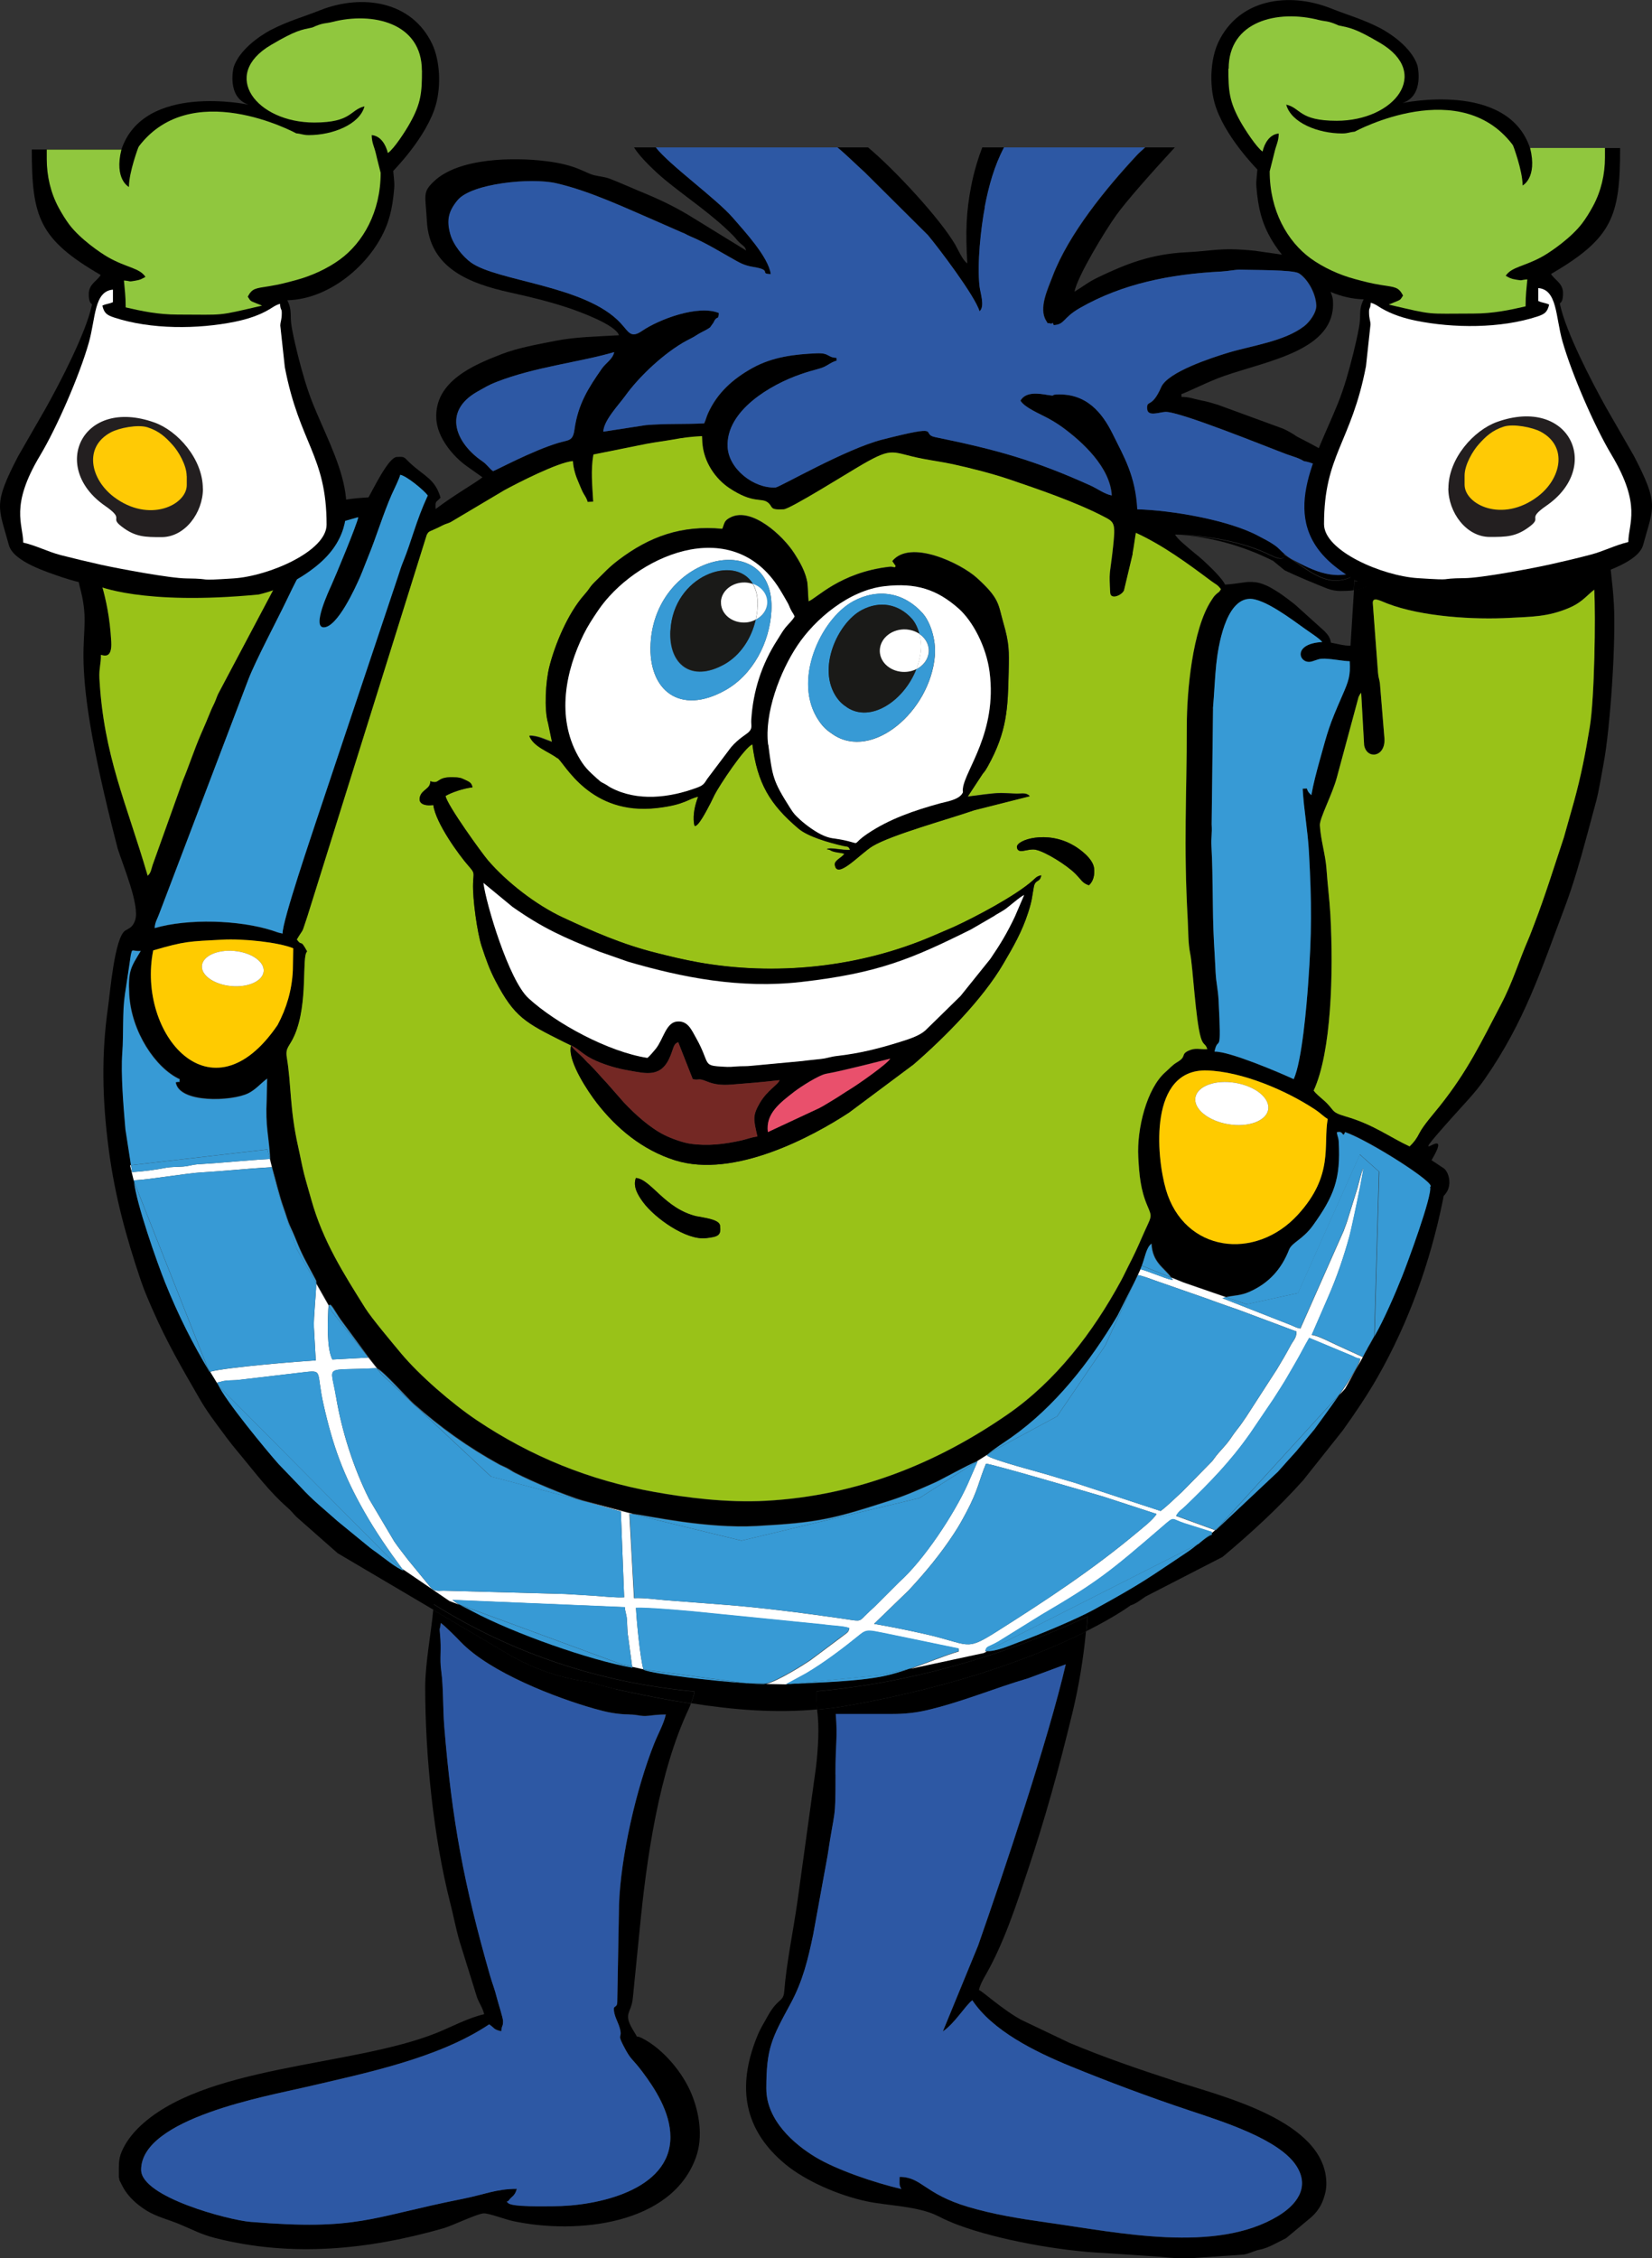 <?xml version="1.0" encoding="UTF-8"?>
<svg id="Laag_2" data-name="Laag 2" xmlns="http://www.w3.org/2000/svg" viewBox="0 0 178.76 244.36">
  <rect x="0" y="0" width="178.76" height="244.36" fill="#333333" stroke="none"/>
  <defs>
    <style>
      .cls-1 {
        fill: none;
      }

      .cls-1, .cls-2, .cls-3, .cls-4, .cls-5, .cls-6, .cls-7, .cls-8, .cls-9, .cls-10, .cls-11, .cls-12, .cls-13, .cls-14, .cls-15 {
        stroke-width: 0px;
      }

      .cls-2 {
        fill: #231f20;
      }

      .cls-2, .cls-3, .cls-4, .cls-5, .cls-15 {
        fill-rule: evenodd;
      }

      .cls-3 {
        fill: #ffca05;
      }

      .cls-4, .cls-12 {
        fill: #fff;
      }

      .cls-5 {
        fill: #90c73e;
      }

      .cls-7 {
        fill: #99c218;
      }

      .cls-8 {
        fill: #379ad5;
      }

      .cls-9 {
        fill: #2d58a4;
      }

      .cls-10 {
        fill: #1a1a18;
      }

      .cls-11 {
        fill: #742824;
      }

      .cls-13 {
        fill: #ffcb00;
      }

      .cls-14 {
        fill: #e9506c;
      }
    </style>
  </defs>
  <g id="Laag_1-2" data-name="Laag 1">
    <g>
      <path class="cls-1" d="M132.21,62.78c-.18-.23-.41-.49-.66-.76.25.27.48.53.66.76Z"/>
      <polygon class="cls-1" points="146.14 69.49 146.49 63.87 146.49 63.87 146.14 69.49"/>
      <path class="cls-1" d="M143.99,69.57h0c-.04-.29-.13-.52-.26-.72.12.2.22.43.26.72Z"/>
      <path class="cls-1" d="M143.28,68.3c.09.09.17.18.25.27-.08-.09-.16-.18-.25-.27h0Z"/>
      <path class="cls-1" d="M131.14,61.6c-.21-.21-.42-.41-.61-.59.19.18.4.38.61.59Z"/>
      <path class="cls-1" d="M139.36,64.87c-.48-.36-.9-.66-1.29-.9.38.24.81.54,1.29.9Z"/>
      <path class="cls-1" d="M132.54,63.29c.39-.02.73-.06,1.05-.1-.32.04-.66.08-1.05.1h0Z"/>
      <path class="cls-1" d="M135.09,63c-.13,0-.27.02-.41.04.14-.02.27-.03.41-.04Z"/>
      <path class="cls-1" d="M127.14,57.89c.06.19.39.53.81.91-.42-.38-.75-.72-.81-.91Z"/>
      <path class="cls-1" d="M138.08,63.97c-.38-.24-.72-.43-1.03-.57.31.14.65.33,1.03.57Z"/>
      <path class="cls-1" d="M103.35,26.47c.33.57.8,1.7,1.31,2.03-.19-3.48-.12-5.56.41-8.31.33-1.71.79-3.14,1.21-4.24h-12.37c2.85,2.37,7.74,7.64,9.43,10.52Z"/>
      <path class="cls-1" d="M129.67,60.24c.11.09.2.17.27.23.13.11.34.31.59.54-.25-.24-.46-.43-.59-.54-.07-.06-.16-.14-.27-.23Z"/>
      <path class="cls-6" d="M146.55,62.9l-.06.97c1.05-.14,1.67-.46,2-.92-.64-.02-1.27-.05-1.91-.07-.01,0-.02.02-.03.03Z"/>
      <path class="cls-6" d="M127.15,15.95h-3.22c-.3.3-.55.48-.89.84-3.31,3.56-7.4,8.53-9.14,13.15-.5,1.33-1.51,3.41-.69,4.75.32.52.07.18.4.3.45.16.22-.34.43.19,1.24-.07.92-.76,2.85-1.86,4.6-2.64,9.79-3.66,15.3-3.94.75-.04,1.56-.22,2.03-.2,1.38.06,5.66,0,6.34.39.81.47,1.81,1.98,1.89,3.45.05.82-.76,1.85-1.29,2.26-2.14,1.66-5.63,2.1-8.22,2.88-1.78.54-6.56,2.09-7.27,3.73-1.03,2.37-1.57,1.3-1.52,2.34.05.9,1.3.38,1.97.34,1.51-.08,11.23,3.88,13.12,4.58.33.12.58.2.82.28.35.12.65.23,1.06.47,1.5.25,2.31,1.06,3.12,1.87.42-.32-.54,3.41,0,3.24.07.88,1.14,2.76,1.62,3.24.46.46.15,1.19.81,1.62,1.2.78-.95.1.07.57l.74,1.05c-2.74,1.59-5.33.28-7.65-.97-.51-.27-.94-.66-1.34-1.07-.06-.06-.13-.13-.2-.19-.12-.11-.26-.22-.42-.32-.56-.38-1.08-.63-1.7-.96-3.18-1.7-9.29-2.77-13.08-2.87-.2-3.64-1.42-5.64-2.66-8.15-1.13-2.3-2.85-4.45-6.13-4.27-.58.03,0,.2-.89.05-.98-.16-2.38-.4-2.97.61.45.76,2.11,1.43,2.99,1.91.54.3,1.06.62,1.55.97,2.18,1.59,5.17,4.34,5.34,7.38-.76-.13-1.61-.76-2.31-1.08-6.07-2.74-10.15-3.87-16.8-5.23-1.66-.34,1.13-1.47-5.73.27-3.92,1-11.12,5.15-11.53,5.18-2.33.13-5.06-1.98-5.19-4.37-.22-3.96,4.71-6.78,7.89-7.88.73-.25,1.33-.41,2.02-.61.9-.25,1.11-.64,1.89-.87l-.02-.3c-.99-.03-.74-.55-2.12-.49-2.42.1-4.79.38-6.98,1.59-2.11,1.17-3.82,2.69-4.82,4.93-.16.36-.23.7-.4,1.06-2.07.11-4.2.01-6.3.19l-4.61.71c.03-1.2,1.65-2.88,2.36-3.86,1.54-2.15,4.28-4.71,6.65-5.99.41-.22.6-.29.99-.54.44-.28.62-.36,1.08-.6.11-.06.38-.21.47-.29l.37-.52c.07-.15.1-.21.12-.24,0,.01-.02.02-.03.04-.34.6.09-.19.03-.04.3-.49.42-.02.46-.8-2.24-.93-6.49.68-8.32,1.94-1.22.84-1.41.11-2.32-.86-3.78-4.07-13.36-4.5-16.19-6.55-.84-.61-1.9-1.89-2.23-3.07-.42-1.49-.2-2.47.8-3.68,1.51-1.81,7.95-2.45,10.67-1.82,3.68.85,7.56,2.7,11.04,4.2l2.55,1.12c.47.18.43.23.9.42,1.75.73,3.35,1.75,5.01,2.67.58.32,1.07.53,1.84.65,2.13.34.54.73,1.87.77-.26-1.87-2.85-4.64-4.09-6.08-1.78-2.06-6.92-5.75-8.35-7.63h-2.38c.67,1.13,2.5,2.81,3.34,3.5,2.32,1.92,5.13,3.75,7.39,6.05.33.33.35.45.72.79.38.35.52.32.68.82l-5.59-3.44c-2.06-1.29-3.72-2.07-5.99-3-.97-.4-2.09-.91-3.1-1.3-.61-.24-1.05-.24-1.77-.41-.97-.23-1.86-1.11-5.18-1.52-3.52-.44-9.47-.37-12.15,2.18-1.28,1.21-.92,1.46-.77,4.3.28,5.1,4.59,6.75,9.01,7.73,2.24.49,4.36,1.01,6.43,1.71.97.33,4.97,1.76,5.35,2.92-2.33.13-4.71.18-6.81.59-2.13.42-4.12.77-5.86,1.44-3.06,1.18-7.32,2.95-7.1,7.01.11,2.05,1.83,4.1,3.35,5.16l1.65,1.17c-1.09.82-2.86,1.77-5.07,3.43-.05-.98.04-.66.53-1.23-.59-2.02-1.74-2.31-3.24-3.69-.77-.71-.56-.76-1.5-.71-.9.05-2.51,3.43-3.06,4.37-3.99.22-4.76.94-5.65,1.06.02-.11.04-.21.07-.31-8.38,3.81-17.47,5.2-26.57,2.17.01,2.62.25,3.84.9,6.71,1.8,6.61-2.07,4.54,4.11,28.36.58,1.86,2.45,6.25,1.88,7.8-.28.76-.6.8-1.05,1.08-1.16.71-1.66,6.81-1.87,8.28-.72,5-.65,9.93.08,15.45.66,5,1.89,9.47,3.45,14.09.38,1.13.81,2.1,1.23,3.07,1.61,3.69,3.19,6.38,5.16,9.8.79,1.37,1.66,2.5,2.6,3.77.65.89,1.19,1.55,1.87,2.36,1.57,1.9,3.11,3.94,4.97,5.57.49.42.61.64,1.04,1.07l4.45,3.92,10.35,6.11c.02-.2.04-.41.05-.6,8.81,5.54,18.41,8.54,28.22,9.44-.07.44-.21.85-.38,1.28,4.57.72,9.06,1.09,13.66.67-.09-.63-.09-1.3-.08-1.97,10.04-.9,20.03-3.75,29.35-8.1-.02.19-.03.39-.05.61-.03.33-.07.66-.1.99,3.24-1.63,4.78-2.79,4.78-2.79.6-.18,1.12-.62,1.63-.96l8.32-4.28c3.09-2.59,6.02-5.28,8.71-8.28l4.29-5.4c1.34-1.87,2.67-3.83,3.81-5.84,3.35-5.9,5.66-12.38,7.02-19.04.17-.82-.05-.25.36-.82.66-.92.28-2.27-.24-2.66l-1.34-.89c2.76-4.66-3.67,1.98,2.26-4.66,1.22-1.37,2.47-2.63,3.5-4.12,4.32-6.22,6.07-11.74,8.65-18.57.9-2.39,1.64-4.94,2.35-7.57.36-1.31.71-2.62,1.05-3.9.33-1.26.53-2.64.79-3.99.75-3.91,1.37-13.41,1.13-17.41-.16-2.64-.41-3.73-.37-4.28-8.58,2.43-17.16,2.19-25.75,1.87-.32.46-.95.78-2,.92l-.35,5.63-.03.41c-.69.02-1.49-.22-2.12-.33h0s0,0,0,0c-.04-.29-.13-.52-.26-.72-.06-.1-.13-.19-.21-.28-.08-.09-.16-.18-.25-.27l-3.15-2.84c-.27-.21-.52-.41-.76-.59-.48-.36-.9-.66-1.29-.9-.38-.24-.72-.43-1.03-.57-.31-.14-.59-.24-.85-.3-.13-.03-.26-.06-.38-.07-.25-.03-.48-.04-.72-.03-.13,0-.27.02-.41.04-.34.04-.69.1-1.1.15-.32.04-.66.08-1.05.1h0c-.04-.13-.17-.32-.32-.52-.18-.23-.41-.49-.66-.76-.13-.14-.27-.28-.41-.42-.21-.21-.42-.41-.61-.59-.25-.24-.46-.43-.59-.54-.07-.06-.16-.14-.27-.23-.11-.09-.24-.2-.38-.31-.41-.34-.92-.76-1.34-1.14-.42-.38-.75-.72-.81-.91,3.42.1,7.28.7,10.38,2.24,1.16.57,1.56.34,1.34-.15,2.8,1.66,4.76,4.03,7.87,2.22-.02.51-.08.16-.18.71l-.06.97h0l.06-.97s.02-.02.03-.03c.64.02,1.27.05,1.91.07,1.72-2.45-5.24-8.82-3.44-12.78.07-.47-4.72-2.87-4.72-2.87-.45-.32-1.01-.64-1.5-.86l-7.07-2.59c-.7-.21-1.11-.34-1.84-.48-.71-.14-1.32-.39-2.09-.37l-.02-.3c.54-.16,3.04-1.42,4.63-1.97,4.89-1.69,12.07-2.8,11.78-8.09-.07-1.28-1.47-3.12-2.43-3.32.54-1.17.23-1.2-1.01-1.42l-5.05-.72c-3.8-.38-4.33.02-7.41.17-3.82.19-6.51,1.27-9.52,2.71-1.12.54-1.61.99-2.55,1.55.29-1.64,3.37-6.69,4.54-8.31,1.1-1.53,3.95-4.74,6.37-7.36ZM52.18,49.91c-2.78-1.89-4.4-5.35-.5-7.54.71-.4,1.17-.7,2.03-1.03,4.2-1.65,8.99-2.13,12.75-3.23-.16.77-.9,1.16-1.34,1.79-1.45,2.09-2.57,3.8-2.96,6.6-.18,1.27-.61,1.09-1.74,1.43-2.85.86-6.75,2.97-7.07,3.06-.4-.26-.6-.69-1.17-1.07ZM34.39,58.18c.08-.18.2-.55.3-.73.34-.59-.2-.12.58-.48l3.5-.99c-.15.83-2.5,6.45-2.91,7.36-.26.58-2.17,4.63-.79,4.56,1.48-.08,3.39-4.28,3.9-5.47.32-.74.55-1.4.88-2.2.84-2.03,1.6-4.57,2.53-6.69.21-.48.85-1.74.93-2.15.74.15,2.55,1.67,2.98,2.24-1.28,2.77-1.73,4.86-2.66,7.15-.25.61-.31.86-.53,1.52l-8.9,26.61c-.36,1.12-3.69,10.87-3.62,12.12-.5-.09-.67-.18-1.13-.33-3.57-1.15-9.1-1.32-12.71-.26.02-.61.32-1.04.49-1.55l9.65-25.37c.78-2.03,3.11-6.41,4.08-8.44.46-.96.88-1.83,1.37-2.75.26-.49.42-.9.67-1.39.25-.46.48-.93.7-1.37.23-.46.49-.93.68-1.38ZM31.72,102.61l-.04,2.38c-.1,2.17-.69,4.12-1.65,5.92-7.19,10.57-15.25.94-13.46-8.07,3.48-1.01,3.89-.96,7.44-1.16,2.32-.13,6.13.28,7.71.93ZM10.76,73.44c-.06-1.09.19-1.66.16-2.56.29.05,1.23.47,1.12-1.41-.29-5.37-1.77-7.68-1.88-9.65,2.96,1.36,8.88,1.16,12.36.97,3.26-.18,6.41-1.29,8.9-2.84.46-.29.73-.51,1.07-.89.34-.38.51-.75,1.03-.92.07,1.25-1.08,2.4-1.7,3.46l-8.23,15.53c-.1.21-.17.43-.25.63-.18.47-.36.74-.55,1.22-.33.83-.69,1.65-1.05,2.48-.71,1.63-1.28,3.41-1.97,5.06l-3.24,9.05c-.17.5-.21.93-.55,1.21-2.28-7.83-4.76-12.96-5.22-21.33ZM154.73,128.42c.28.89-2.51,8.4-3.02,9.67-.77,1.94-1.97,4.7-2.99,6.49h0s-.89,1.58-.89,1.58c-.12.22-.24.45-.34.67h-.02s-1.91,3.39-1.91,3.39l-.63.7c-1.04,1.5-2.16,2.99-2.68,3.73l-1.96,2.37c-.7.77-1.29,1.43-1.98,2.21l-6.74,6.34-.07-.03-.37.31v.19c-.24.08-.61.35-1.02.66l-.41.34-.08.04c-.38.31-.78.62-1.13.85-4.38,2.92-4.78,3.3-10.07,6.21-2.01,1.11-6.06,2.77-8.24,3.57-.91.33-2.41,1.01-3.4.94l-.34.17-7.95,1.71c-1,.35-2,.66-2.96.85-2.85.56-6.76.65-10.11.83h-.04s-.03,0-.03,0c-.1,0-.21.01-.31.02l.04-.02-2.18-.04c-.09.02-.18.03-.25.03-.39,0-1-.02-1.76-.07h-.15s-.11-.02-.11-.02c-3.56-.25-9.83-.97-10.99-1.45,0-.02-.01-.06-.02-.08l-1.21-.27v.11c-4.62-.81-12.78-3.7-17.29-6.1-.61-.33-.99-.48-1.41-.73l-1.05-.39-5.13-3.5c.05.07.1.14.15.2-.62-.13-2.35-1.53-2.94-1.96-.29-.21-.38-.26-.69-.5l-3.53-2.89c-1.35-1.21-2.74-2.29-3.97-3.67l-2.43-2.53c-1.2-1.34-5.83-6.92-6.54-8.62l-.83-1.36s-.04,0-.06.01c-1.83-3.04-3.35-6.03-4.78-9.59-.91-2.26-3.16-8.63-3.39-11.01v-.02s-.43-1.71-.43-1.71h.11s-.6-3.88-.6-3.88c-.21-2.47-.52-5.95-.34-8.28.17-2.2,0-4.28.28-6.29l.64-4.28c.18-.8.06-.4,1.07-.45-1.02,1.72-1.39,2.07-1.24,4.72.22,3.99,2.81,7.94,5.46,9.16-.15.48.34.2-.43.32.32,2.28,6.04,2.09,7.85,1.2.81-.4,1.34-1.07,2.04-1.59l-.05,2.23c-.16,3.07.24,3.92.38,6.46,0,0-.02,0-.03,0l.22.89s0,0,0,0c.44,1.5.78,3.06,1.28,4.45.26.72.43,1.4.73,2.04.65,1.4.91,2.34,1.77,3.9l1.01,1.9s.02.15.02.3l1.36,2.4c.16-.44.62.57,1.26,1.49l2.96,4.02,1.01,1.28c.74.38,3.24,3.2,3.94,3.82,2.85,2.53,5.88,4.71,9.22,6.54.33.18.54.25.89.43.32.17.57.35.84.49,2.07,1.05,5.16,2.34,7.39,3.03h.03s5.38,1.43,5.38,1.43c1.74.23,7.92,1.61,13.34,1.31,6.76-.37,8.28-.77,14.41-2.74,1.83-.59,3.23-1.23,4.93-1.98.64-.28,3.67-1.97,4.45-2.25l1.25-.79c.42-.42,2.08-1.5,2.53-1.82,4.74-3.34,8.55-8.22,11.5-13.18l1.93-3.84.61-1.32c.45-1.05.55-2.18,1.14-2.63.11,2.06,1.32,2.55,2.13,3.66l1.33.54,4.6,1.59c.89-.2,1.57-.15,2.52-.57,2.13-.94,3.48-2.48,4.29-4.55.32-.81,1.49-1.1,2.6-2.65,2.27-3.16,3-5,2.78-9.03-.03-.52-.14-.57-.21-1.04.75-.25.58.71.88-.02,2.54.87,10.03,5.64,9.2,5.92ZM130.58,115.83c3.82.11,8.61,2.16,11.73,4.23.55.36.9.74,1.36,1.02-.5,2.87.69,6.07-3.22,10.35-4.62,5.06-12.31,4.07-14.29-2.72-1.08-3.71-1.83-13.05,4.42-12.88ZM147.01,75.41c.11-.26.12-.27.28-.46l.32,5.68c.3,1.57,2.31,1.31,2.2-.71l-.49-5.97c-.07-.56-.15-.52-.21-1.19l-.56-7.48c-.04-.77.77-.29,1.55.01,3.78,1.46,9.47,1.77,13.27,1.56,2.43-.13,4.14-.11,6.42-1.08.57-.24,1.01-.51,1.43-.85.43-.34.88-.81,1.29-1.12.16,2.94.03,11.73-.48,14.83-.48,2.94-.95,5.32-1.72,8.13l-1.09,3.86c-1.03,3.1-2.03,6.32-3.16,9.26-.22.57-.44,1.2-.7,1.79-1,2.3-1.67,4.58-2.95,7.03-2.15,4.1-3.56,7.14-6.63,10.99-.63.79-1.76,2.08-2.18,2.89-.33.65-.6,1-1.07,1.46-2.15-.99-3.89-2.36-6.91-3.24-1.71-.5-1.11-.62-2.4-1.77-.4-.36-.76-.62-1.07-1.03,1.93-4.19,2.15-12.78,1.81-19.01-.1-1.85-.3-3.18-.42-4.94-.1-1.58-.63-3.16-.72-4.76-.04-.78,1.33-3.32,1.84-5.18l2.35-8.71ZM135.17,64.8c1.6-.09,4.7,2.29,6.05,3.25.45.32,1.59,1.06,1.86,1.42-3.15.17-2.59,2.2-1.39,2.15.4-.02.83-.31,1.34-.34.85-.05,2.18.25,3.02.27.09,1.6-.11,2.13-.84,3.8-1.4,3.19-1.49,3.59-2.41,6.94-.34,1.22-.69,2.53-.9,3.75-.27-.28-.35-.3-.49-.72l-.45.02c.13,2.34.54,4.38.68,6.87.31,5.56.31,8.71-.08,14.16-.17,2.42-.68,8.46-1.57,10.4-1.58-.73-6.98-3.03-8.57-2.98.41-1.96.78.93.44-5.58-.06-1.23-.26-1.82-.32-2.98-.05-1.1-.12-2.2-.18-3.29-.2-3.57-.08-6.83-.27-10.35-.05-.97.09-1.34.02-2.4l.15-12.53c.15-1.7.2-3.3.36-4.8.2-1.88.98-6.92,3.56-7.06ZM131.06,62.88c.51.38.65.35,1.06.89-.27.46-.15.21-.51.54-.26.25-.33.37-.52.67-2.06,3.12-2.66,9.9-2.66,13.56,0,7.74-.36,12.68.1,21.01.07,1.2.03,2.52.27,3.67.28,1.34.58,7.17,1.14,9.05.27.91.5.61.71,1.27-.85.05-1.27-.19-2.04.17-.86.41-.17.61-1.19,1.22-.6.36-.78.63-1.31,1.1-2,1.75-3.1,6.1-2.93,9.19.11,1.92.24,3.53.98,5.26.59,1.37.45,1.05-.56,3.37-.52,1.19-.93,2.07-1.51,3.2-.31.59-.48.98-.79,1.57-3.02,5.58-7.05,10.85-12.29,14.46-7.6,5.24-16.24,8.78-26.12,9.33-4.25.23-8.61-.33-12.09-.96-6.98-1.25-13.34-3.81-19.22-7.77-2.62-1.76-6.17-4.82-8.18-7.23-.95-1.14-3.19-3.79-3.87-4.89-2.35-3.75-4.59-7.26-5.84-11.75-.27-.97-.52-1.78-.78-2.78-.24-.92-.42-1.93-.64-2.94-.92-4.1-.73-6.64-1.22-9.62-.19-1.14.28-1.13.85-2.47,1.5-3.47.72-8.56,1.35-9.03-.82-1.49-.48-.44-1.12-1.29.87-1.46.42-.37,1.15-2.53l12.9-41.23c.25-.52.27-.3,1.7-1.04.38-.19.5-.19.87-.35l5.82-3.46c1.35-.74,5.8-3.04,7.43-3.16.05.84.33,1.67.62,2.33.17.38.3.74.47,1.07.2.39.36.54.51,1.02l.6-.03c-.1-1.79-.28-3.37.02-5.1l5.71-1.15c1.01-.2,2.08-.32,2.95-.48,1.09-.2,1.92-.3,3.09-.36l.03.6c.12,2.27,1.52,4.08,2.91,5.01,2.59,1.73,3.45,1.03,4.16,1.55.65.48.08.85,1.74.76.73-.04,7.03-4,8.54-4.87,3.4-1.96,3.14-1.25,6.47-.61,1.08.21,2.2.36,3.31.6,1.93.42,4.31,1.02,6.19,1.67,3.05,1.04,7.01,2.4,10,3.93,1.39.72,1.44.66,1.03,4.22-.25,2.19-.34,1.74-.21,4.08.04.79,1.22.33,1.49-.23l.95-3.99c.14-.77.23-1.51.36-2.24,2.91,1.34,5.59,3.3,8.14,5.21Z"/>
      <path class="cls-6" d="M100.42,25.45c1.07,1.27,5.09,6.56,5.58,8.23.62-.51.08-1.99,0-2.7-.28-2.45.15-6.33.58-8.59.43-2.28,1.03-4.45,2.09-6.44h-2.38c-.42,1.1-.88,2.53-1.21,4.24-.53,2.75-.61,4.83-.41,8.31-.51-.33-.98-1.46-1.31-2.03-1.69-2.88-6.58-8.14-9.43-10.52h-3.3c.99.81,2.09,1.92,2.95,2.69l6.85,6.81Z"/>
      <path class="cls-1" d="M145.02,63.95c-.49,0-.98-.1-1.43-.28-1.32-.52-3.22-1.31-4.6-1.97-.53-.44-.7-.58-1.23-1.01-3.24-1.62-6.97-2.7-10.62-2.8.06.19.39.53.81.91.42.38.93.8,1.34,1.14.14.11.27.22.38.31.11.09.2.17.27.23.13.11.34.31.59.54.19.18.4.38.61.59.14.14.27.28.41.42.25.27.48.53.66.76.16.2.28.39.32.52.39-.02.73-.06,1.05-.1.4-.05.76-.11,1.1-.15.14-.02.27-.03.41-.04.24-.01.47,0,.72.03.12.02.25.04.38.07.26.06.54.16.85.3.31.14.65.33,1.03.57.38.24.81.54,1.29.9.24.18.49.38.76.59l3.15,2.84h0c.09.09.17.18.25.27.08.09.15.18.21.28.12.2.22.43.26.72.63.11,1.43.36,2.12.33l.03-.41.35-5.63c-.42.06-.91.09-1.47.08Z"/>
      <path class="cls-6" d="M132.54,63.29h0c-.04-.13-.17-.32-.32-.52.16.2.28.39.32.52Z"/>
      <path class="cls-6" d="M143.99,69.57h0c.63.11,1.43.36,2.12.33l.03-.41-.03.41c-.69.02-1.49-.22-2.12-.33Z"/>
      <polygon class="cls-6" points="140.13 65.46 143.28 68.3 143.28 68.3 140.13 65.46"/>
      <path class="cls-6" d="M131.14,61.6c.14.14.27.28.41.42-.13-.14-.27-.28-.41-.42Z"/>
      <path class="cls-6" d="M138.98,61.7c1.38.66,3.29,1.45,4.6,1.97.46.18.94.27,1.43.28.56,0,1.05-.02,1.47-.08l.06-.97c.1-.55.15-.19.18-.71-3.11,1.81-5.07-.56-7.87-2.22.22.49-.18.72-1.34.15-3.1-1.53-6.95-2.14-10.38-2.24,3.65.1,7.38,1.18,10.62,2.8.53.44.7.58,1.23,1.01Z"/>
      <path class="cls-6" d="M129.29,59.93c-.41-.34-.92-.76-1.34-1.14.42.38.93.8,1.34,1.14Z"/>
      <path class="cls-6" d="M135.09,63c.24-.01.47,0,.72.03-.25-.03-.48-.04-.72-.03Z"/>
      <path class="cls-6" d="M134.68,63.04c-.34.04-.69.1-1.1.15.4-.05.76-.11,1.1-.15Z"/>
      <path class="cls-6" d="M137.05,63.41c-.31-.14-.59-.24-.85-.3.26.06.54.16.85.3Z"/>
      <path class="cls-12" d="M129.69,167.05l.41-.34c-.16.12-.32.25-.49.38l.08-.04Z"/>
      <path class="cls-12" d="M80.74,182.15h.15c-.09,0-.17,0-.26-.01h.11Z"/>
      <path class="cls-12" d="M85.37,182.22h.04s-.04,0-.06,0h.03Z"/>
      <path class="cls-12" d="M147.83,146.17l.89-1.58h0s-.06.09-.08.14c-.28.47-.55.96-.8,1.44Z"/>
      <path class="cls-12" d="M141.95,144.44l1.78-4.1c.94-2.16,1.69-4.37,2.31-6.61.29-1.04,2.53-11.67.86-5.2l-1.07,3.45c-.16.54-.28.76-.42,1.19l-4.69,10.59c-.49-.09-.67-.23-1.07-.39l-7.26-2.85s-.07-.03-.1-.05c.13-.04.26-.07.38-.1l-4.6-1.59-1.33-.54c.06.09.13.17.19.27-.7-.12-1.09-.34-1.77-.57-.56-.19-1.27-.5-1.75-.59.02-.04.04-.09.06-.13l-.61,1.32.29-.57c.6.11,1.46.46,2.1.68l5.42,1.89c.42.15.71.27,1.07.39.77.27,1.38.5,2.17.76l6.39,2.39c-.02.71-.3.89-.61,1.45-.29.53-.47.86-.74,1.33-.26.44-.48.82-.77,1.3l-3.32,5.14c-.37.53-.54.81-.93,1.3-.89,1.13-.63,1.03-1.83,2.35-.43.48-.56.65-.93,1.16l-3.27,3.33c-.79.71-1.48,1.43-2.31,2.06l-9.34-3.07c-.78-.23-1.54-.44-2.36-.7-1.05-.34-6.71-1.79-7.09-2.25.02-.02.06-.06.09-.1l-1.25.79c.06-.02.11-.04.14-.04l-1.07,2.46c-1.46,3.25-4.75,8.23-7.4,10.59l-2.7,2.7c-.31.28-.71.65-1.01.95-.7.72-.49.59-2.75.27-3.93-.56-8.53-1.16-12.5-1.46l-6.39-.49c-.92-.07-2.31-.28-3.36-.22l-.5-9.13c.08,0,.22.01.39.03l-5.38-1.42,4.07,1.14.36,9.29c-.95.05-2.15-.09-3.13-.16-.95-.06-2.28-.14-3.23-.2l-13.19-.36c-.73.04-1.01.04-1.39-.35l-2.45-2.99c-.52-.7-1.01-1.28-1.49-1.99l-2.72-4.59c-1.68-3.33-2.97-7.37-3.58-11.09-.59-3.58-1.4-2.75,4.31-3.06.03,0,.08.02.14.05l-1.01-1.28.06.08-3.89.21c-.64-1.17-.5-4.21-.45-5.41,0-.19.03-.32.06-.4l-1.36-2.4c0,.94-.3,3.71-.25,4.72l.2,3.59c-1.69.09-9.64.73-11.43,1.22l.83,1.36c-.03-.06-.06-.14-.08-.19.56-.08.39-.14,1.04-.21.43-.04.91-.02,1.34-.08l7.32-.86c1.74-.18,1.04.09,1.82,3.54,1.02,4.52,2.16,7.64,4.41,11.59,1.23,2.16,2.63,4.19,4.1,6.17l5.13,3.5,1.05.39c-.23-.13-.46-.29-.75-.51l18.66.78c.05.65.19.7.24,1.48.04.59.02,1.19.13,1.76l.43,3.21,1.21.27c-.36-1.34-.72-5.13-.8-6.63,1.15-.06,4.63.25,5.94.36l14.37,1.44c.8.13,2.22.15,2.78.39-.1.47-.18.43-.85.95l-3.29,2.46c-.72.51-3.66,2.35-4.88,2.62l2.18.04,2.14-1.16c2.03-1.2,4.09-2.77,5.91-4.25.7-.57,1.11-.39,2.45-.14l8.17,1.69.02.3c-1.55.45-3.4,1.24-5.26,1.88l7.95-1.71.34-.17c-.06,0-.12,0-.17-.01.12-.58.29-.39,1.39-1.03l4.69-2.91c6.1-3.58,7.33-4.58,13.13-9.58,1.33-1.15.86-.79,2.41-.3l2.88.91v.11s.37-.31.37-.31l-4.22-1.54c.35-.59.55-.61,1.03-1.07,2.63-2.56,4.76-4.69,6.98-7.84l2.52-3.72c.3-.46.51-.8.81-1.27.57-.88,1.01-1.71,1.54-2.6.55-.93,1-1.86,1.53-2.76l4.77,1.99c.32.16.35.19.76.26-.12.69-1.16,2.3-2.28,3.92l.63-.7,1.91-3.4-2.7-1.24c-.68-.3-2.24-1.13-2.82-1.15ZM122.99,165.87c-4.77,3.99-9.82,7.31-15.11,10.66-3.54,2.24-2.84,1.38-7.99.24-1.75-.39-3.49-.74-5.31-1.06l3.74-3.62c1.8-1.93,3.46-3.94,4.9-6.14.53-.8.91-1.49,1.36-2.34,1.29-2.44,1.32-3.33,2.11-5.23.61.02,10.75,2.99,12.73,3.57l5.73,1.87c-.37.63-1.54,1.53-2.16,2.05Z"/>
      <path class="cls-12" d="M21.79,126.86c2.52-.14,4.94-.42,7.63-.56l-.22-.89c-2.73.15-4.95.41-7.6.56-.87.05-1.01.19-1.78.26-.64.05-1.28.02-1.91.14-1.02.2-2.39.39-3.62.46l-.11-.74h-.11s.42,1.73.42,1.73v.02s0-.08,0-.12c1.94-.11,5.69-.77,7.3-.86Z"/>
      <path class="cls-7" d="M122.57,59.91l-.95,3.99c-.28.55-1.45,1.01-1.49.23-.13-2.34-.05-1.89.21-4.08.41-3.56.37-3.5-1.03-4.22-2.99-1.54-6.95-2.89-10-3.93-1.88-.64-4.26-1.25-6.19-1.67-1.11-.24-2.23-.39-3.31-.6-3.33-.64-3.07-1.35-6.47.61-1.51.87-7.81,4.83-8.54,4.87-1.65.09-1.09-.28-1.74-.76-.71-.52-1.57.18-4.16-1.55-1.39-.93-2.79-2.74-2.91-5.01l-.03-.6c-1.17.06-2,.16-3.09.36-.87.16-1.94.29-2.95.48l-5.71,1.15c-.3,1.73-.12,3.31-.02,5.1l-.6.03c-.14-.48-.3-.63-.51-1.02-.17-.33-.3-.68-.47-1.07-.29-.65-.57-1.48-.62-2.33-1.63.13-6.08,2.42-7.43,3.16l-5.82,3.46c-.38.17-.5.16-.87.35-1.43.74-1.45.52-1.7,1.04l-12.9,41.23c-.73,2.16-.28,1.07-1.15,2.53.64.85.31-.2,1.12,1.29-.63.48.14,5.56-1.35,9.03-.57,1.33-1.04,1.33-.85,2.47.49,2.97.3,5.52,1.22,9.62.23,1,.41,2.02.64,2.94.26,1,.51,1.81.78,2.78,1.25,4.49,3.49,8,5.84,11.75.69,1.1,2.92,3.74,3.87,4.89,2.01,2.41,5.56,5.47,8.18,7.23,5.89,3.95,12.24,6.52,19.22,7.77,3.48.62,7.84,1.19,12.09.96,9.89-.54,18.52-4.08,26.12-9.33,5.24-3.62,9.26-8.89,12.29-14.46.32-.58.49-.98.79-1.57.58-1.12,1-2.01,1.51-3.2,1.01-2.33,1.15-2,.56-3.37-.74-1.73-.88-3.34-.98-5.26-.17-3.08.93-7.44,2.93-9.19.53-.46.71-.74,1.31-1.1,1.02-.61.32-.81,1.19-1.22.77-.36,1.19-.12,2.04-.17-.21-.66-.44-.36-.71-1.27-.56-1.88-.86-7.71-1.14-9.05-.24-1.15-.2-2.47-.27-3.67-.46-8.33-.1-13.27-.1-21.01,0-3.65.6-10.44,2.66-13.56.19-.3.26-.42.52-.67.35-.33.24-.09.51-.54-.4-.53-.54-.5-1.06-.89-2.55-1.91-5.22-3.87-8.14-5.21-.13.74-.21,1.48-.36,2.24ZM59.31,78.22c-.44-1.54-.24-4.54.13-6.05.61-2.45,2.01-5.8,3.77-7.8.8-.91.45-.73,1.42-1.67.84-.81,1.23-1.29,2.3-2.11,3.39-2.57,6.83-3.79,11.24-3.38.28-.64.17-.89.94-1.26,2.27-1.08,5.62,2.01,6.83,3.9.57.88,1.28,2.06,1.44,3.32l.11,1.89c.87-.29,3.39-3.13,8.76-3.74.47-.05.62.21.67-.09,0,0,0-.04,0-.04,0,0-.02-.04-.03-.05,0-.01-.04-.04-.05-.06l-.27-.39c1.96-2.38,7.41.28,9.1,1.8,2.54,2.29,2.33,2.89,2.9,4.87.65,2.25.63,3.04.58,5.3-.09,3.95-.16,6.48-2.26,10.25-.23.41-.25.45-.54.79l-1.63,2.48c1.04-.12,2.64-.39,3.61-.38.44,0,1.02.05,1.59.06.69.02,1.09-.15,1.52.27l-6.01,1.52c-2.81.97-8.95,2.65-10.99,3.88-1.35.81-3.88,3.69-4.1,2.02-.06-.48.77-.76,1.04-1.19-.34-.1-.6-.11-1-.19-.66-.15-.36-.23-.91-.3.37-.24,1.75.16,2.52.07-.19-.44-.23-.31-.79-.44-1.45-.33-3.76-.98-4.81-1.88-3.08-2.63-4.43-4.88-4.97-9.1-.84.31-3.55,4.42-4.08,5.44-.24.47-.37.8-.63,1.26-.1.18-1.19,2.36-1.55,2.11l-.06-.27c-.12-.99.11-1.97.45-2.87-1.06.2-1.38.87-4.46,1.22-7.22.82-9.94-4.8-10.75-5.41-.98-.75-2.57-1.21-3.05-2.42.88-.03,1.78.44,2.46.67l-.43-2.06ZM76.37,133.98c-2.12.24-5.51-2.16-6.79-3.9-.55-.74-1.13-1.69-.77-2.61,1.66.15,3.11,3.33,6.58,4.15.65.15,2.44.31,2.53,1,.14,1.08-.19,1.21-1.54,1.37ZM111.87,95.96c-.2,1.11-.17,1.41-.61,2.77-.67,2.09-1.61,3.71-2.7,5.57-2.22,3.79-6.33,7.95-9.7,10.87l-6.98,5.21c-3.91,2.57-12.43,7.19-18.84,5.17-3.53-1.11-6.32-3.45-8.44-6.18-1.02-1.31-3.02-4.36-2.85-5.96.03-.26,0-.12.07-.27-.03-.02-.07-.06-.08-.04,0,.02-.06-.03-.08-.04l-.66-.32c-4.13-2.07-5.33-2.66-7.38-6.59-.66-1.26-1.03-2.33-1.51-3.78-.46-1.41-.98-5.07-.92-6.77.04-1.17.24-1.07-.46-1.86-1.07-1.21-3.59-4.69-3.84-6.62-1.1.13-1.71-.23-1.42-.99.27-.72,1.12-.76,1.09-1.59,1.11.38.55-.48,2.47-.43.64.02.82.05,1.29.28.43.21.7.28.81.81-1.02.12-2.27.55-2.92.93.15.98,4,6.29,4.59,6.97,2.04,2.36,5.18,4.81,8.1,6.18,3.29,1.53,6.44,2.92,10.13,3.84,1.54.38,2.91.72,4.51,1.01,8.21,1.47,17.35.65,25.5-2.89l2.16-.93c2.38-1.09,6.64-3.34,8.51-4.99.31-.27.45-.51.96-.6-.13.82-.65.4-.8,1.25ZM117.83,95.79c-.74-.25-.77-.55-1.48-1.26-.93-.93-3.29-2.4-4.32-2.59-.85-.15-1.88.56-1.99-.26-.1-.81,3.28-1.89,6.14-.19.73.44,2.07,1.43,2.2,2.45.08.66-.04,1.41-.56,1.85Z"/>
      <path class="cls-6" d="M60.33,82.03c.81.62,3.53,6.24,10.75,5.41,3.08-.35,3.4-1.02,4.46-1.22-.34.9-.57,1.88-.45,2.87l.06.27c.36.25,1.45-1.92,1.55-2.11.26-.46.39-.8.63-1.26.53-1.03,3.24-5.13,4.08-5.44.54,4.22,1.88,6.47,4.97,9.1,1.05.9,3.36,1.54,4.81,1.88.56.13.6,0,.79.44-.77.09-2.15-.31-2.52-.07.55.07.25.15.91.3.4.09.66.09,1,.19-.27.42-1.1.71-1.04,1.19.21,1.68,2.75-1.21,4.1-2.02,2.03-1.22,8.18-2.91,10.99-3.88l6.01-1.52c-.43-.42-.83-.25-1.52-.27-.56-.02-1.14-.06-1.59-.06-.98,0-2.58.27-3.61.38l1.63-2.48c.29-.35.31-.39.54-.79,2.1-3.77,2.18-6.3,2.26-10.25.05-2.26.07-3.06-.58-5.3-.57-1.98-.36-2.59-2.9-4.87-1.69-1.52-7.13-4.18-9.1-1.8l.27.39s.04.04.05.06c0,.01.03.04.03.05,0,0,.01.04,0,.04-.05.29-.2.03-.67.09-5.37.61-7.9,3.45-8.76,3.74l-.11-1.89c-.16-1.27-.88-2.44-1.44-3.32-1.21-1.89-4.56-4.98-6.83-3.9-.78.37-.67.61-.94,1.26-4.41-.41-7.85.81-11.24,3.38-1.07.81-1.47,1.3-2.3,2.11-.97.94-.62.76-1.42,1.67-1.76,1.99-3.16,5.35-3.77,7.8-.38,1.51-.57,4.51-.13,6.05l.43,2.06c-.68-.23-1.59-.7-2.46-.67.48,1.21,2.07,1.67,3.05,2.42ZM95.74,63.44c3.38-.39,5.65.34,7.99,2.4,1.55,1.37,3.02,4.15,3.37,6.9.83,6.51-2.67,10.6-2.89,12.58-.05.42.08.34-.09.59-.46.67-1.8.86-2.33,1.01-2.87.78-5.54,1.7-7.89,3.29-2.01,1.35-.36,1.12-2.91.64-.79-.15-1.06-.11-1.77-.39-.87-.35-2.02-1.2-2.66-1.79-.51-.48-.63-.57-1.04-1.23-1.87-2.95-1.92-3.34-2.36-6.84-.43-3.38,1.27-7.91,3.19-10.77,1.86-2.78,5.51-5.93,9.41-6.38ZM63.17,68.62c.48-.98.94-1.65,1.54-2.54,3.85-5.73,14.43-10.74,19.65-2.36.32.51.54.93.85,1.45.18.31.21.47.37.79.19.38.27.39.41.74-.26.46-.65.78-1,1.21-.32.4-.57.86-.86,1.31-1.72,2.67-2.64,5.58-2.83,8.67-.04.57.17.86-.27,1.31-.26.26-1.08.68-1.91,1.64l-2.57,3.41c-.32.49-.4.7-1.07.95-3.04,1.14-6.52,1.53-9.37.02-.31-.16-.37-.25-.69-.42-.47-.25-.34-.16-.73-.51-.99-.91-1.44-1.28-2.13-2.53-2.34-4.22-1.35-9.16.62-13.15Z"/>
      <path class="cls-6" d="M103.2,100.3l-2.16.93c-8.15,3.53-17.29,4.36-25.5,2.89-1.61-.29-2.98-.62-4.51-1.01-3.69-.92-6.84-2.31-10.13-3.84-2.92-1.36-6.06-3.81-8.1-6.18-.59-.68-4.44-5.99-4.59-6.97.65-.37,1.89-.81,2.92-.93-.12-.53-.38-.6-.81-.81-.47-.23-.64-.26-1.29-.28-1.92-.05-1.36.81-2.47.43.03.82-.82.86-1.09,1.59-.29.77.33,1.12,1.42.99.25,1.94,2.77,5.41,3.84,6.62.7.79.5.69.46,1.86-.06,1.7.46,5.36.92,6.77.48,1.46.85,2.52,1.51,3.78,2.06,3.94,3.25,4.52,7.38,6.59l.66.32s.07.06.08.04c0-.02.06.03.08.04.91.41,1.23,1.03,2.75,1.69,1.06.45,2.18.79,3.45,1.01,1.94.34,3.58.82,4.54-1.62.35-.9.33-1.26.83-1.44l1.57,3.99c.5.15.61-.05,1.09.1.65.2,1.24.64,3.08.5,1.71-.13,3.35-.26,5.22-.48-.13.48-1.32,1.08-2.12,2.45-.84,1.44-.68,1.82-.27,3.65-.61.07-1.16.29-1.69.41-1.85.42-3.7.64-5.56.37-.87-.12-2.15-.61-2.81-.94-1.59-.79-3.2-2.27-4.35-3.48l-1.88-2.14c-.65-.68-1.22-1.38-1.87-2.02-.22-.21-.27-.24-.5-.5-.47-.53-1.31-1.17-1.48-1.54-.08.15-.04.01-.07.27-.17,1.6,1.83,4.65,2.85,5.96,2.12,2.73,4.92,5.07,8.44,6.18,6.41,2.02,14.93-2.6,18.84-5.17l6.98-5.21c3.37-2.92,7.48-7.07,9.7-10.87,1.09-1.86,2.03-3.48,2.7-5.57.44-1.36.4-1.66.61-2.77.16-.85.67-.43.8-1.25-.51.1-.65.33-.96.6-1.87,1.64-6.13,3.9-8.51,4.99ZM91.96,117.87c-.6.37-1.07.7-1.67,1.06-.53.32-1.05.66-1.65.97l-5.55,2.59c-.25-1.99,1.28-3.14,2.87-4.38.63-.49,2.64-1.79,3.46-1.94,1.85-.32,6.85-1.62,6.92-1.63-.31.56-3.45,2.76-4.37,3.32ZM109.81,99.2c-.84,1.76-1.53,2.91-2.64,4.54l-3.23,4.02-3.8,3.72c-.68.6-1.77.94-2.76,1.25-2.12.66-4.19,1.22-6.77,1.51-.8.09-.99.24-1.8.33-.64.07-1.33.12-1.96.22l-5.35.5c-.83.1-1.14.03-1.84.09-.82.07-1.13.03-1.75,0-1.88-.11-1.07-.41-2.58-3.09-.51-.91-.92-1.9-2.09-1.77-1.18.13-1.46,1.95-2.29,2.97-.12.15-.79.95-.9.96-4.21-.65-9.89-3.72-12.86-6.46-2.12-1.95-4.57-10.15-4.87-12.47l3.14,2.59c3.25,2.3,5.5,3.3,9.38,4.84l3.14,1.1c5.92,1.72,12.16,2.93,18.72,2.19,8.27-.95,11.9-2.46,18.39-5.69l2.41-1.4c.43-.3.77-.46,1.21-.74.47-.31,1.72-1.44,2.13-1.59l-1.02,2.37Z"/>
      <path class="cls-7" d="M142.82,89.3c.09,1.6.61,3.18.72,4.76.12,1.76.31,3.09.42,4.94.34,6.24.12,14.83-1.81,19.01.31.41.67.67,1.07,1.03,1.3,1.15.69,1.27,2.4,1.77,3.03.88,4.77,2.25,6.91,3.24.47-.46.74-.81,1.07-1.46.41-.81,1.55-2.1,2.18-2.89,3.06-3.85,4.48-6.9,6.63-10.99,1.29-2.45,1.95-4.73,2.95-7.03.26-.6.48-1.23.7-1.79,1.13-2.94,2.13-6.16,3.16-9.26l1.09-3.86c.77-2.81,1.24-5.19,1.72-8.13.51-3.11.64-11.89.48-14.83-.41.31-.86.78-1.29,1.12-.43.34-.86.61-1.43.85-2.28.97-3.99.95-6.42,1.08-3.8.21-9.49-.1-13.27-1.56-.78-.3-1.6-.79-1.55-.01l.56,7.48c.06.68.14.64.21,1.19l.49,5.97c.11,2.02-1.91,2.28-2.2.71l-.32-5.68c-.15.19-.16.21-.28.46l-2.35,8.71c-.5,1.87-1.88,4.41-1.84,5.18Z"/>
      <path class="cls-12" d="M83.14,80.59c.45,3.5.49,3.89,2.36,6.84.42.66.53.75,1.04,1.23.63.59,1.79,1.44,2.66,1.79.71.29.97.24,1.77.39,2.54.48.9.72,2.91-.64,2.35-1.58,5.02-2.5,7.89-3.29.54-.15,1.88-.34,2.33-1.01.17-.24.04-.17.09-.59.22-1.98,3.73-6.07,2.89-12.58-.35-2.75-1.82-5.53-3.37-6.9-2.34-2.06-4.6-2.79-7.99-2.4-3.89.44-7.55,3.6-9.41,6.38-1.92,2.86-3.62,7.39-3.19,10.77ZM92.33,65.06c2.71-1.45,5.5-.94,7.5,1.29.86.96,1.47,2.89,1.33,4.62-.51,6.02-6.77,11.34-11,8.52-.68-.45-1.05-.78-1.5-1.42-3.03-4.31.16-11.12,3.67-13Z"/>
      <path class="cls-12" d="M64.68,84.3c.38.35.26.26.73.51.32.17.38.25.69.42,2.85,1.51,6.33,1.12,9.37-.02.67-.25.75-.46,1.07-.95l2.57-3.41c.83-.96,1.65-1.38,1.91-1.64.44-.44.23-.73.27-1.31.19-3.09,1.11-6.01,2.83-8.67.29-.45.54-.91.86-1.31.35-.43.74-.75,1-1.21-.14-.35-.22-.36-.41-.74-.16-.32-.19-.48-.37-.79-.3-.52-.53-.94-.85-1.45-5.23-8.38-15.8-3.37-19.65,2.36-.6.89-1.05,1.57-1.54,2.54-1.97,3.99-2.96,8.93-.62,13.15.69,1.25,1.14,1.62,2.13,2.53ZM70.4,69.65c.52-9.88,13.55-12.6,13.07-3.54-.18,3.42-2,6.91-4.99,8.58-4.91,2.75-8.35.02-8.08-5.04Z"/>
      <path class="cls-12" d="M107.49,99.17l-2.41,1.4c-6.49,3.23-10.12,4.75-18.39,5.69-6.56.75-12.8-.46-18.72-2.19l-3.14-1.1c-3.88-1.54-6.12-2.55-9.38-4.84l-3.14-2.59c.3,2.32,2.75,10.51,4.87,12.47,2.98,2.74,8.66,5.81,12.86,6.46.11-.01.78-.81.9-.96.83-1.02,1.11-2.84,2.29-2.97,1.18-.13,1.58.86,2.09,1.77,1.51,2.68.7,2.98,2.58,3.09.63.04.93.08,1.75,0,.7-.06,1,.01,1.84-.09l5.35-.5c.63-.09,1.32-.14,1.96-.22.8-.09.99-.24,1.8-.33,2.59-.3,4.65-.85,6.77-1.51.99-.31,2.08-.65,2.76-1.25l3.8-3.72,3.23-4.02c1.11-1.63,1.8-2.78,2.64-4.54l1.02-2.37c-.41.15-1.66,1.28-2.13,1.59-.44.29-.78.44-1.21.74Z"/>
      <path class="cls-8" d="M131.26,76.66l-.15,12.53c.07,1.05-.08,1.43-.02,2.4.19,3.52.08,6.78.27,10.35.06,1.1.13,2.2.18,3.29.06,1.16.25,1.75.32,2.98.33,6.51-.03,3.62-.44,5.58,1.59-.05,6.99,2.25,8.57,2.98.89-1.94,1.4-7.98,1.57-10.4.39-5.45.38-8.6.08-14.16-.14-2.48-.55-4.52-.68-6.87l.45-.02c.14.42.22.45.49.72.21-1.22.56-2.52.9-3.75.93-3.36,1.02-3.75,2.41-6.94.73-1.67.93-2.2.84-3.8-.84-.02-2.17-.32-3.02-.27-.51.03-.93.32-1.34.34-1.2.05-1.75-1.98,1.39-2.15-.27-.36-1.41-1.1-1.86-1.42-1.36-.96-4.45-3.34-6.05-3.25-2.58.14-3.36,5.18-3.56,7.06-.16,1.5-.21,3.1-.36,4.8Z"/>
      <path class="cls-8" d="M32.33,62.31c-.49.92-.91,1.79-1.37,2.75-.97,2.03-3.3,6.41-4.08,8.44l-9.65,25.37c-.18.51-.48.94-.49,1.55,3.61-1.05,9.14-.88,12.71.26.46.15.63.24,1.13.33-.07-1.25,3.26-11,3.62-12.12l8.9-26.61c.22-.66.28-.91.53-1.52.93-2.29,1.38-4.38,2.66-7.15-.43-.57-2.24-2.08-2.98-2.24-.09.41-.72,1.68-.93,2.15-.93,2.12-1.69,4.66-2.53,6.69-.33.8-.56,1.46-.88,2.2-.52,1.19-2.43,5.39-3.9,5.47-1.38.08.53-3.98.79-4.56.41-.9,2.76-6.53,2.91-7.36l-3.5.99c-.78.36-.24-.12-.58.48-.1.18-.22.55-.3.73-.2.44-.45.92-.68,1.38-.22.43-.45.9-.7,1.37-.26.49-.41.9-.67,1.39Z"/>
      <path class="cls-8" d="M114.38,153.26l5.2-7.65,3.26-7.07-1.93,3.84c-2.95,4.96-6.76,9.84-11.5,13.18-.46.32-2.12,1.4-2.53,1.82l.83-.53,6.67-3.59Z"/>
      <path class="cls-8" d="M113.88,159.73c.82.27,1.57.47,2.36.7l9.34,3.07c.83-.62,1.53-1.35,2.31-2.06l3.27-3.33c.37-.52.5-.69.93-1.16,1.19-1.32.94-1.22,1.83-2.35.39-.49.56-.78.93-1.3l3.32-5.14c.28-.49.51-.86.77-1.3.27-.46.46-.8.74-1.33.3-.56.59-.74.61-1.45l-6.39-2.39c-.78-.26-1.39-.49-2.17-.76-.36-.13-.66-.24-1.07-.39l-5.42-1.89c-.64-.21-1.49-.57-2.1-.68l-.29.57-3.26,7.07-5.2,7.65-6.67,3.59-.83.53s-.08.07-.09.1c.38.46,6.04,1.91,7.09,2.25Z"/>
      <path class="cls-8" d="M53.13,159.77l10,2.65h-.03c-2.22-.7-5.31-1.99-7.39-3.04-.28-.14-.52-.32-.84-.49-.35-.19-.56-.25-.89-.43-3.34-1.84-6.38-4.01-9.22-6.54-.7-.62-3.19-3.44-3.94-3.82l.46.58,11.86,11.09Z"/>
      <path class="cls-8" d="M36.36,151.11c.61,3.72,1.91,7.76,3.58,11.09l2.72,4.59c.48.71.97,1.29,1.49,1.99l2.45,2.99c.38.39.66.39,1.39.35l13.19.36c.95.07,2.28.14,3.23.2.98.07,2.18.21,3.13.16l-.36-9.29-4.07-1.14-10-2.65-11.86-11.09-.46-.58c-.06-.03-.11-.05-.14-.05-5.71.31-4.89-.52-4.31,3.06Z"/>
      <path class="cls-7" d="M16.53,93.55l3.24-9.05c.69-1.65,1.26-3.43,1.97-5.06.36-.82.72-1.65,1.05-2.48.19-.48.37-.75.55-1.22.08-.2.15-.42.25-.63l8.23-15.53c.62-1.05,1.77-2.21,1.7-3.46-.53.17-.69.54-1.03.92-.34.38-.61.61-1.07.89-2.49,1.55-5.64,2.66-8.9,2.84-3.48.19-9.4.39-12.36-.97.11,1.98,1.59,4.28,1.88,9.65.1,1.89-.83,1.46-1.12,1.41.03.9-.22,1.47-.16,2.56.46,8.37,2.94,13.5,5.22,21.33.35-.28.39-.71.55-1.21Z"/>
      <path class="cls-8" d="M80.22,166.71l19.26-4.61,6.16-3.93c-.78.28-3.81,1.96-4.45,2.25-1.7.75-3.1,1.4-4.93,1.98-6.13,1.97-7.65,2.37-14.41,2.74-5.42.3-11.6-1.09-13.34-1.31l.65.17,11.06,2.7Z"/>
      <path class="cls-8" d="M68.61,172.93c1.05-.06,2.44.15,3.36.22l6.39.49c3.96.3,8.56.89,12.5,1.46,2.26.32,2.04.45,2.75-.27.3-.3.69-.66,1.01-.95l2.7-2.7c2.65-2.36,5.94-7.35,7.4-10.59l1.07-2.46s-.08.02-.14.04l-6.16,3.93-19.26,4.61-11.06-2.7-.65-.17c-.17-.02-.31-.04-.39-.03l.5,9.13Z"/>
      <path class="cls-8" d="M32.09,135.12l2.13,3.77c0-.14,0-.25-.02-.3l-1.01-1.9c-.86-1.57-1.11-2.51-1.77-3.9-.3-.64-.47-1.33-.73-2.04-.5-1.39-.84-2.95-1.28-4.45,0,0,0,0,0,0l.69,2.81,1.98,6.01Z"/>
      <path class="cls-8" d="M14.5,127.84c.24,2.38,2.48,8.75,3.39,11.01,1.44,3.56,2.96,6.55,4.78,9.59.02,0,.04,0,.06-.01l-.28-.45-7.96-20.13Z"/>
      <path class="cls-8" d="M33.97,143.61c-.06-1.01.25-3.77.25-4.72l-2.13-3.77-1.98-6.01-.69-2.81c-2.69.15-5.11.42-7.63.56-1.61.09-5.36.75-7.3.86,0,.04.01.08.01.12l7.96,20.13.28.45c1.79-.49,9.74-1.12,11.43-1.22l-.2-3.59Z"/>
      <path class="cls-8" d="M106.69,158.38c-.78,1.89-.81,2.79-2.11,5.23-.45.85-.83,1.54-1.36,2.34-1.44,2.21-3.1,4.21-4.9,6.14l-3.74,3.62c1.82.32,3.56.67,5.31,1.06,5.15,1.14,4.45,2,7.99-.24,5.29-3.35,10.33-6.67,15.11-10.66.62-.52,1.79-1.42,2.16-2.05l-5.73-1.87c-1.99-.59-12.12-3.56-12.73-3.57Z"/>
      <path class="cls-13" d="M140.45,131.43c3.91-4.28,2.71-7.48,3.22-10.35-.47-.28-.81-.66-1.36-1.02-3.11-2.06-7.9-4.12-11.73-4.23-6.24-.17-5.49,9.17-4.42,12.88,1.97,6.79,9.67,7.78,14.29,2.72ZM133.66,117.17c2.17.36,3.77,1.65,3.57,2.89-.2,1.24-2.13,1.95-4.31,1.59s-3.77-1.65-3.57-2.89c.2-1.24,2.13-1.95,4.31-1.59Z"/>
      <path class="cls-8" d="M147.48,146.83c.1-.22.22-.44.34-.67l-.37.65h.02Z"/>
      <path class="cls-8" d="M144.65,122.52c.06.47.18.52.21,1.04.22,4.03-.52,5.87-2.78,9.03-1.11,1.55-2.28,1.84-2.6,2.65-.81,2.07-2.16,3.61-4.29,4.55-.96.42-1.63.38-2.52.57l2.23.77,5.56-1.21,6.7-15,2.09,1.87-.51,17.8c1.02-1.79,2.22-4.55,2.99-6.49.51-1.27,3.3-8.79,3.02-9.67.83-.29-6.66-5.06-9.2-5.92-.3.73-.13-.22-.88.02Z"/>
      <path class="cls-8" d="M147.14,124.92l-6.7,15-5.56,1.21-2.23-.77c-.12.03-.25.06-.38.1.03.02.08.04.1.05l7.26,2.85c.41.16.59.3,1.07.39l4.69-10.59c.14-.43.26-.65.42-1.19l1.07-3.45c1.67-6.46-.58,4.16-.86,5.2-.61,2.24-1.36,4.45-2.31,6.61l-1.78,4.1c.58.02,2.14.85,2.82,1.15l2.7,1.24.37-.65c.25-.48.53-.97.8-1.44.03-.05.05-.1.08-.15l.51-17.8-2.09-1.87Z"/>
      <path class="cls-8" d="M78.48,74.69c2.98-1.67,4.81-5.16,4.99-8.58.47-9.06-12.56-6.34-13.07,3.54-.26,5.07,3.17,7.79,8.08,5.04ZM72.54,68.25c.31-5.98,6.97-8.32,8.91-5.06.95.33,1.6,1.15,1.55,2.09-.04.76-.53,1.42-1.24,1.78-.45,1.99-1.64,3.85-3.4,4.84-3.54,1.98-6.02.02-5.83-3.64Z"/>
      <path class="cls-8" d="M90.15,79.48c4.23,2.82,10.49-2.49,11-8.52.15-1.72-.47-3.66-1.33-4.62-2-2.23-4.79-2.74-7.5-1.29-3.51,1.89-6.7,8.69-3.67,13,.45.64.82.97,1.5,1.42ZM93.23,66.03c1.97-1.06,4.01-.69,5.46.94.34.38.62.97.8,1.63.67.45,1.08,1.18,1.01,1.97-.07.8-.59,1.47-1.34,1.84-1.33,3.41-4.93,5.85-7.51,4.13-.49-.33-.76-.57-1.09-1.03-2.21-3.14.11-8.09,2.67-9.47Z"/>
      <path class="cls-13" d="M24.02,101.68c-3.55.19-3.96.14-7.44,1.16-1.8,9.01,6.27,18.64,13.46,8.07.96-1.8,1.55-3.75,1.65-5.92l.04-2.38c-1.57-.65-5.38-1.06-7.71-.93ZM28.53,105.11c-.1,1.05-1.67,1.76-3.52,1.59-1.85-.17-3.26-1.16-3.16-2.21.1-1.05,1.67-1.76,3.52-1.59,1.85.17,3.26,1.16,3.16,2.21Z"/>
      <path class="cls-11" d="M63.3,114.68c.23.26.28.29.5.5.65.64,1.22,1.34,1.87,2.02l1.88,2.14c1.15,1.21,2.76,2.69,4.35,3.48.66.33,1.94.82,2.81.94,1.86.27,3.7.05,5.56-.37.52-.12,1.07-.34,1.69-.41-.41-1.84-.57-2.22.27-3.65.8-1.37,1.99-1.97,2.12-2.45-1.87.21-3.51.35-5.22.48-1.84.14-2.43-.3-3.08-.5-.48-.15-.59.05-1.09-.1l-1.57-3.99c-.5.18-.47.55-.83,1.44-.96,2.45-2.6,1.96-4.54,1.62-1.28-.22-2.4-.56-3.45-1.01-1.52-.65-1.84-1.27-2.75-1.69.16.37,1,1,1.48,1.54Z"/>
      <path class="cls-8" d="M29.2,125.41s.02,0,.03,0c-.14-2.54-.53-3.39-.38-6.46l.05-2.23c-.7.52-1.23,1.19-2.04,1.59-1.81.9-7.53,1.09-7.85-1.2.77-.13.28.16.43-.32-2.64-1.22-5.24-5.17-5.46-9.16-.15-2.65.22-3,1.24-4.72-1.01.06-.89-.35-1.07.45l-.64,4.28c-.29,2.01-.12,4.09-.28,6.29-.17,2.33.13,5.82.34,8.28l.6,3.87,14.77-1.71.26,1.03Z"/>
      <path class="cls-8" d="M17.91,126.37c.63-.12,1.27-.09,1.91-.14.76-.06.91-.21,1.78-.26,2.65-.15,4.88-.41,7.6-.56l-.26-1.03-14.77,1.71.11.74c1.23-.07,2.6-.26,3.62-.46Z"/>
      <path class="cls-8" d="M82.64,182.22c.07,0,.15-.01.25-.03l-2-.03c.75.05,1.37.07,1.76.07Z"/>
      <path class="cls-8" d="M69.61,180.6s.01.06.02.08c1.16.48,7.43,1.2,10.99,1.45l-10.38-1.39-.63-.14Z"/>
      <path class="cls-8" d="M91.05,177.1c.67-.52.75-.47.85-.95-.56-.23-1.98-.26-2.78-.39l-14.37-1.44c-1.31-.11-4.78-.42-5.94-.36.08,1.5.44,5.29.8,6.63l.63.14,10.38,1.39c.09,0,.17.01.26.02l2,.03c1.22-.27,4.16-2.11,4.88-2.62l3.29-2.46Z"/>
      <path class="cls-8" d="M23.74,150.05l-.16-.27c.72,1.7,5.35,7.28,6.54,8.62l2.43,2.53c1.24,1.37,2.62,2.46,3.97,3.67l3.53,2.89c.31.24.39.29.69.5.59.43,2.32,1.83,2.94,1.96-.05-.07-.1-.14-.15-.2l-.71-.48-19.08-19.21Z"/>
      <path class="cls-8" d="M35.01,151.98c-.78-3.45-.07-3.72-1.82-3.54l-7.32.86c-.43.06-.91.04-1.34.08-.64.07-.48.13-1.04.21.02.05.05.12.08.19l.16.27,19.08,19.21.71.48c-1.48-1.97-2.87-4-4.1-6.17-2.26-3.95-3.39-7.08-4.41-11.59Z"/>
      <path class="cls-8" d="M131.48,165.55l.07.03,6.74-6.34c.69-.78,1.28-1.44,1.98-2.21l1.96-2.37c.53-.74,1.64-2.23,2.68-3.73l-13.01,14.28-.42.35Z"/>
      <path class="cls-8" d="M146.43,146.74l-4.77-1.99c-.53.9-.98,1.83-1.53,2.76-.53.89-.97,1.72-1.54,2.6-.3.47-.51.81-.81,1.27l-2.52,3.72c-2.22,3.15-4.34,5.28-6.98,7.84-.47.46-.67.48-1.03,1.07l4.22,1.54.42-.35,13.01-14.28c1.12-1.61,2.16-3.23,2.28-3.92-.41-.07-.44-.11-.76-.26Z"/>
      <path class="cls-9" d="M53.35,50.98c.32-.09,4.21-2.2,7.07-3.06,1.13-.34,1.56-.16,1.74-1.43.39-2.79,1.51-4.51,2.96-6.6.44-.63,1.18-1.02,1.34-1.79-3.76,1.1-8.55,1.59-12.75,3.23-.85.33-1.31.63-2.03,1.03-3.9,2.19-2.27,5.65.5,7.54.57.39.77.81,1.17,1.07Z"/>
      <path class="cls-8" d="M49.71,173.63c.42.24.8.4,1.41.73,4.51,2.4,12.68,5.28,17.31,6.1v-.11s-1.19-.26-1.19-.26l-17.52-6.45Z"/>
      <path class="cls-8" d="M67.85,175.37c-.05-.78-.19-.84-.24-1.48l-18.66-.78c.29.23.53.38.75.51l17.52,6.45,1.18.26-.43-3.21c-.11-.57-.09-1.17-.13-1.76Z"/>
      <path class="cls-8" d="M110.17,177.72c2.18-.8,6.23-2.47,8.24-3.57,5.29-2.91,5.69-3.29,10.07-6.21.35-.23.75-.55,1.13-.85l-22.84,11.57c.98.07,2.49-.6,3.4-.94Z"/>
      <path class="cls-8" d="M131.13,166.05v-.19s-1.03.86-1.03.86c.41-.32.78-.58,1.03-.66Z"/>
      <path class="cls-8" d="M128.23,164.83c-1.55-.49-1.08-.85-2.41.3-5.8,5-7.03,6-13.13,9.58l-4.69,2.91c-1.1.63-1.27.44-1.39,1.03.05,0,.12,0,.17.01l22.84-11.57c.17-.13.33-.26.49-.38l1.02-.86v-.11s-2.89-.91-2.89-.91Z"/>
      <path class="cls-8" d="M85.03,182.24c.1,0,.21-.01.31-.02h-.28s-.04.02-.04.02Z"/>
      <path class="cls-8" d="M85.41,182.22c3.35-.17,7.27-.27,10.11-.83.96-.19,1.96-.5,2.96-.85l-3.41.73-9.67.94Z"/>
      <path class="cls-8" d="M103.73,178.36l-8.17-1.69c-1.34-.25-1.75-.43-2.45.14-1.82,1.48-3.88,3.05-5.91,4.25l-2.14,1.16h.28s.04,0,.06,0l9.67-.94,3.41-.73c1.86-.65,3.71-1.43,5.26-1.88l-.02-.3Z"/>
      <path class="cls-14" d="M85.96,118.12c-1.59,1.23-3.13,2.39-2.87,4.38l5.55-2.59c.6-.31,1.11-.65,1.65-.97.6-.36,1.07-.7,1.67-1.06.92-.56,4.06-2.76,4.37-3.32-.07,0-5.07,1.31-6.92,1.63-.82.14-2.83,1.45-3.46,1.94Z"/>
      <path class="cls-6" d="M75.39,131.61c-3.47-.82-4.92-3.99-6.58-4.15-.35.93.23,1.87.77,2.61,1.28,1.74,4.67,4.15,6.79,3.9,1.36-.15,1.68-.29,1.54-1.37-.09-.69-1.88-.85-2.53-1Z"/>
      <path class="cls-6" d="M116.18,91.49c-2.86-1.7-6.25-.61-6.14.19.11.83,1.14.11,1.99.26,1.03.18,3.38,1.65,4.32,2.59.71.71.74,1.01,1.48,1.26.51-.44.64-1.19.56-1.85-.13-1.03-1.46-2.02-2.2-2.45Z"/>
      <path class="cls-8" d="M39.8,146.81l-2.96-4.02c-.64-.92-1.1-1.93-1.26-1.49l.36.64,3.86,4.87Z"/>
      <path class="cls-8" d="M35.97,147.11l3.89-.21-.06-.08-3.86-4.87-.36-.64c-.03.08-.05.21-.06.4-.05,1.19-.2,4.23.45,5.41Z"/>
      <path class="cls-8" d="M126.72,138.24c-.81-1.11-2.02-1.6-2.13-3.66-.6.45-.7,1.59-1.14,2.63l.12-.26,3.16,1.28Z"/>
      <path class="cls-8" d="M125.14,137.94c.67.23,1.07.45,1.77.57-.06-.1-.12-.18-.19-.27l-3.16-1.28-.12.26s-.03.09-.06.13c.48.08,1.19.4,1.75.59Z"/>
      <path class="cls-10" d="M78.38,71.88c1.76-.98,2.95-2.84,3.4-4.84-.4.21-.87.32-1.37.31-1.38-.04-2.45-1.05-2.38-2.25.06-1.2,1.23-2.13,2.61-2.09.3,0,.57.07.83.16-1.94-3.26-8.6-.91-8.91,5.06-.19,3.65,2.29,5.62,5.83,3.64Z"/>
      <path class="cls-10" d="M91.64,76.53c2.58,1.72,6.18-.71,7.51-4.13-.44.22-.96.33-1.5.3-1.46-.09-2.56-1.18-2.45-2.45.11-1.27,1.38-2.22,2.84-2.14.55.03,1.04.21,1.44.48-.17-.66-.46-1.25-.8-1.63-1.46-1.62-3.49-1.99-5.46-.94-2.56,1.37-4.88,6.33-2.67,9.47.33.46.6.71,1.09,1.03Z"/>
      <path class="cls-12" d="M99.65,70.33c-.06.72-.24,1.41-.5,2.08.74-.37,1.27-1.04,1.34-1.84.07-.79-.34-1.52-1.01-1.97.15.56.22,1.16.17,1.73Z"/>
      <path class="cls-12" d="M95.21,70.25c-.11,1.27.99,2.36,2.45,2.45.54.03,1.06-.08,1.5-.3.26-.66.44-1.36.5-2.08.05-.57-.02-1.18-.17-1.73-.4-.27-.89-.44-1.44-.48-1.46-.09-2.73.87-2.84,2.14Z"/>
      <path class="cls-12" d="M81.98,65.69c-.02.45-.1.91-.2,1.35.71-.36,1.2-1.02,1.24-1.78.05-.94-.6-1.76-1.55-2.09.37.63.57,1.46.52,2.51Z"/>
      <path class="cls-12" d="M78.02,65.11c-.06,1.2,1,2.2,2.38,2.25.5.02.97-.1,1.37-.31.1-.45.18-.9.2-1.35.06-1.06-.15-1.89-.52-2.51-.26-.09-.54-.15-.83-.16-1.38-.04-2.55.89-2.61,2.09Z"/>
      <path class="cls-12" d="M132.92,121.65c2.17.36,4.1-.35,4.31-1.59.2-1.24-1.39-2.53-3.57-2.89-2.17-.36-4.1.35-4.31,1.59-.2,1.24,1.39,2.53,3.57,2.89Z"/>
      <path class="cls-12" d="M21.85,104.49c-.1,1.05,1.32,2.04,3.16,2.21,1.85.17,3.42-.54,3.52-1.59.1-1.05-1.32-2.04-3.16-2.21-1.85-.17-3.42.54-3.52,1.59Z"/>
      <path class="cls-9" d="M77.29,34.72s.02-.02.03-.04c.06-.15-.37.64-.03.04Z"/>
      <path class="cls-9" d="M106.57,22.39c-.43,2.26-.86,6.14-.58,8.59.08.71.61,2.2,0,2.7-.49-1.67-4.51-6.96-5.58-8.23l-6.85-6.81c-.86-.77-1.97-1.88-2.95-2.69h-19.65c1.44,1.88,6.58,5.57,8.35,7.63,1.24,1.44,3.83,4.21,4.09,6.08-1.33-.04.25-.42-1.87-.77-.76-.12-1.25-.32-1.84-.65-1.66-.92-3.26-1.94-5.01-2.67-.47-.2-.43-.25-.9-.42l-2.55-1.12c-3.47-1.49-7.35-3.35-11.04-4.2-2.73-.63-9.16.01-10.67,1.82-1,1.2-1.22,2.18-.8,3.68.33,1.19,1.39,2.47,2.23,3.07,2.83,2.05,12.41,2.47,16.19,6.55.9.97,1.09,1.7,2.32.86,1.83-1.25,6.08-2.86,8.32-1.94-.04.79-.16.31-.46.8-.01.03-.04.1-.12.24l-.37.52c-.09.07-.36.23-.47.29-.46.24-.64.32-1.08.6-.39.25-.58.32-.99.54-2.37,1.28-5.11,3.84-6.65,5.99-.71.98-2.33,2.66-2.36,3.86l4.61-.71c2.1-.18,4.23-.08,6.3-.19.17-.37.24-.7.4-1.06,1-2.24,2.72-3.76,4.82-4.93,2.19-1.21,4.56-1.49,6.98-1.59,1.38-.05,1.13.46,2.12.49l.02.3c-.78.23-.99.62-1.89.87-.69.19-1.29.35-2.02.61-3.17,1.09-8.1,3.92-7.89,7.88.13,2.39,2.86,4.5,5.19,4.37.42-.02,7.61-4.18,11.53-5.18,6.85-1.74,4.07-.61,5.73-.27,6.65,1.36,10.73,2.49,16.8,5.23.7.31,1.55.94,2.31,1.08-.17-3.04-3.16-5.79-5.34-7.38-.49-.36-1-.67-1.55-.97-.88-.48-2.53-1.15-2.99-1.91.6-1.01,2-.77,2.97-.61.89.15.32-.02.89-.05,3.28-.18,5,1.98,6.13,4.27,1.24,2.51,2.46,4.52,2.66,8.15,3.78.11,9.9,1.17,13.08,2.87.62.33,1.14.58,1.7.96.16.11.3.22.42.32.07.06.14.13.2.19.4.41.84.79,1.34,1.07,2.32,1.25,4.9,2.56,7.65.97l-.74-1.05c-1.03-.47,1.13.21-.07-.57-.65-.42-.35-1.16-.81-1.62-.48-.48-1.55-2.36-1.62-3.24-.54.18.42-3.55,0-3.24-.81-.81-1.62-1.62-3.12-1.87-.41-.24-.72-.36-1.06-.47-.24-.08-.49-.16-.82-.28-1.89-.7-11.61-4.66-13.12-4.58-.67.04-1.92.55-1.97-.34-.06-1.03.49.03,1.52-2.34.71-1.64,5.49-3.19,7.27-3.73,2.59-.78,6.08-1.22,8.22-2.88.53-.41,1.33-1.44,1.29-2.26-.08-1.47-1.09-2.97-1.89-3.45-.68-.4-4.96-.34-6.34-.39-.46-.02-1.28.16-2.03.2-5.51.28-10.7,1.31-15.3,3.94-1.92,1.1-1.61,1.79-2.85,1.86-.21-.53.02-.03-.43-.19-.32-.12-.08.22-.4-.3-.82-1.35.19-3.42.69-4.75,1.74-4.62,5.83-9.6,9.14-13.15.33-.36.58-.54.89-.84h-15.26c-1.05,1.99-1.65,4.16-2.09,6.44Z"/>
      <path class="cls-6" d="M88.42,184.99s0,.06,0,.08c.26,1.74.1,4.19-.11,6.05l-2,14.49c-.45,3.22-1.2,6.72-1.45,9.88-.09,1.19-.7.66-1.84,2.76-.48.89-.73,1.19-1.14,2.23-2.13,5.33-1.42,9.97,3.12,13.72,2.1,1.73,5.61,3.32,8.75,3.99,2.25.49,5.62.51,7.76,1.61.75.38,1.47.7,2.21.97,4.28,1.59,10.95,2.81,15.9,3.03l5.97.4c.96.11,1.8.17,3.03.17l5.96-.41c.62-.1,1.16-.43,1.72-.53.96-.18,1.94-.8,2.87-1.25l2.62-2.18c.66-.55,1.16-1.27,1.43-2.08.17-.51.32-1.04.3-1.77-.16-6.7-11.32-9.31-16.35-10.96-4.01-1.31-7.67-2.56-11.42-4.13l-5.2-2.48c-2.01-1.07-4.27-3.15-4.62-3.25.13-.57.4-1.05.69-1.56,2.04-3.57,3.32-7.56,4.63-11.48,1.89-5.68,3.33-10.91,4.79-16.93.7-2.9,1.19-5.85,1.47-8.82-4.77,2.4-13.24,5.82-25.93,8.05-1.07.19-2.13.31-3.19.41ZM96.62,185.47c1.21,0,2.42-.12,3.6-.39,3.89-.9,7.44-2.42,11.01-3.46l4.1-1.52c-1.92,8.25-6.72,22.51-9.48,30.42l-3.82,9.3c1.28-.86,2.45-2.84,3.19-3.37,2.2,3.29,6.69,5.52,10.65,7.15,4.12,1.69,8.38,3.29,12.84,4.77,3.73,1.24,9.77,3.15,11.59,6.02,1.52,2.4-.14,4.28-1.99,5.4-6.74,4.08-17.22,1.8-24.92.72-3.1-.44-5.88-.89-8.61-1.7-4.76-1.41-5.02-3.25-7.43-3.25,0,.81-.08.83.19,1.31-2.93-.68-7-2.07-9.29-3.45-2.27-1.37-5.32-3.95-5.32-7.42,0-4.38.59-5.43,2.62-9.18,1.33-2.46,1.89-4.79,2.45-7.48l1.56-8.55c.77-5.25.86-3.56.86-8.76,0-3.62.25-3.86.03-6.55h6.18Z"/>
      <path class="cls-6" d="M117.69,174.92c-9.32,4.34-19.31,7.2-29.35,8.1,0,.67,0,1.34.08,1.97,1.06-.1,2.12-.22,3.19-.41,12.69-2.24,21.16-5.65,25.93-8.05.03-.33.07-.66.1-.99.02-.22.03-.42.05-.61Z"/>
      <path class="cls-6" d="M66.63,182.77c-.95-.21-1.89-.49-2.87-.77-3.09-.4-6.07-1.43-8.76-3.01l-8.12-4.79c-.21,2.35-.87,5.81-.87,8.33,0,7.41.88,16.21,2.7,23.35.38,1.48.63,2.88,1.03,4.22l1.87,6c.27.74.61,1.12.78,1.85-1.77.41-3.44,1.33-5.11,2.01-9.24,3.72-25.46,3.44-32.37,10.35-.54.54-1.14,1.3-1.52,2.04-.59,1.13-.53,1.6-.53,3.22l.08.39c.22.27.54,1.73,2.87,3.21,1.13.71,2.39.98,3.71,1.54,1.37.57,2.21,1.06,3.78,1.46,8.3,2.11,16.59,1.26,24.69-1.06.98-.28,3.69-1.61,4.39-1.61.56,0,2.26.64,3.11.83,6.93,1.49,17.24.4,19.83-6.93.78-2.21.34-4.79-.48-6.8-.94-2.32-3.1-4.92-5.37-6.06-.84-.42-.31.18-.77-.55-1.44-2.27-.37-1.93-.21-3.91l.73-7.32c.73-7.58,2.07-17.02,5.33-23.9.09-.19.14-.35.21-.52-.66-.1-1.32-.21-1.98-.32-2.17-.38-4.08-.77-6.16-1.23ZM70.82,188.6c-1.96,4.89-3.66,12.33-3.83,17.53l-.19,10.49c0,.62-.37.39-.37.75,0,.72.45,1.4.62,2.01.37,1.27-.3.55.36,1.86.92,1.81.92,1.36,2.12,2.95,1.28,1.7,3.02,4.31,3.02,7.04.01,5.79-7.99,7.49-12.69,7.49-.84,0-4.43.1-4.86-.34-.32-.33-.14,0,.07-.3.32-.46.64-.43.86-1.24-2.23,0-3.49.61-5.85,1.08-10.11,2-11.25,3.46-23,2.49-2.33-.19-11.8-2.68-11.8-5.63,0-5.58,13.65-7.97,17.84-8.96,6.54-1.53,14.34-3.11,19.82-6.78.61.41.43.54,1.31.75.06-.77.19-.42.19-1.12,0-.32-.54-1.96-.67-2.51-.25-1-.48-1.5-.75-2.44-2.79-9.77-4.1-16.61-4.94-26.91-.17-2.06-.08-4.2-.33-6.04-.19-1.37.05-2.21-.13-3.96-.09-.91,0-.31.08-1.2.47.32,1.73,1.6,2.15,2.04,3.21,3.36,10.41,6.08,14.42,7.22,1.24.35,2.38.62,3.86.64.97.01,1.21.23,2,.14.58-.06,1.04-.14,1.93-.14-.25,1.06-.8,2-1.23,3.08Z"/>
      <path class="cls-6" d="M46.92,173.6c-.01.19-.03.4-.05.6l8.12,4.79c2.69,1.58,5.67,2.61,8.76,3.01.98.28,1.92.56,2.87.77,2.08.46,3.99.85,6.16,1.23.66.12,1.32.22,1.98.32.17-.43.31-.85.38-1.28-9.81-.9-19.41-3.9-28.22-9.44Z"/>
      <path class="cls-9" d="M90.41,192.02c0,5.2-.08,3.51-.86,8.76l-1.56,8.55c-.56,2.69-1.12,5.02-2.45,7.48-2.03,3.75-2.62,4.8-2.62,9.18,0,3.46,3.05,6.05,5.32,7.42,2.29,1.38,6.37,2.77,9.29,3.45-.27-.48-.19-.5-.19-1.31,2.4,0,2.67,1.84,7.43,3.25,2.73.81,5.5,1.26,8.61,1.7,7.7,1.08,18.18,3.36,24.92-.72,1.85-1.12,3.52-3,1.99-5.4-1.82-2.87-7.86-4.78-11.59-6.02-4.46-1.49-8.72-3.09-12.84-4.77-3.96-1.62-8.45-3.86-10.65-7.15-.73.54-1.91,2.52-3.19,3.37l3.82-9.3c2.77-7.91,7.56-22.18,9.48-30.42l-4.1,1.52c-3.58,1.04-7.12,2.56-11.01,3.46-1.18.27-2.39.39-3.6.39h-6.18c.22,2.69-.03,2.93-.03,6.55Z"/>
      <path class="cls-9" d="M68.12,185.52c-1.48-.02-2.61-.28-3.86-.64-4.01-1.14-11.2-3.86-14.42-7.22-.41-.43-1.68-1.72-2.15-2.04-.07.89-.17.3-.08,1.2.18,1.75-.06,2.59.13,3.96.25,1.84.17,3.98.33,6.04.84,10.3,2.15,17.14,4.94,26.91.27.94.5,1.44.75,2.44.14.55.67,2.19.67,2.51,0,.71-.12.35-.19,1.12-.88-.2-.7-.34-1.31-.75-5.49,3.67-13.28,5.25-19.82,6.78-4.19.98-17.84,3.38-17.84,8.96,0,2.95,9.47,5.43,11.8,5.63,11.76.97,12.89-.48,23-2.49,2.37-.47,3.62-1.08,5.85-1.08-.22.81-.54.78-.86,1.24-.21.29-.39-.03-.07.3.43.44,4.02.34,4.86.34,4.7,0,12.7-1.7,12.69-7.49,0-2.73-1.75-5.34-3.02-7.04-1.19-1.6-1.2-1.15-2.12-2.95-.66-1.3,0-.59-.36-1.86-.18-.61-.62-1.3-.62-2.01,0-.36.37-.13.37-.75l.19-10.49c.16-5.2,1.87-12.64,3.83-17.53.43-1.08.99-2.02,1.23-3.08-.89,0-1.35.08-1.93.14-.79.08-1.04-.13-2-.14Z"/>
      <g>
        <path class="cls-15" d="M3.44,16.18c0,7.35.81,9.71,7.46,13.58-.44.66-1.04.86-1.25,1.67-.08.33-.04.86.03,1.09.15.49.32.24.25.54-.65,3.01-3.45,8.38-4.99,11.13l-2.98,5.18c-2.76,5.31-2.12,5.48-1,9.61.49,1.82,4.25,2.95,5.78,3.49.93.32,2.76.81,3.77.89,0,0,4.8,2.19,17.48.97,2.43-.57,4.56-1.72,6.24-3.08,6.27-5.06,1.97-11.73-.37-17.56-.68-1.71-1.17-3.44-1.65-5.34-.21-.85-.44-1.82-.63-2.86-.26-1.43.09-1.79-.49-3,4.86-.11,9.51-4.35,10.9-8.52.28-.84.45-1.64.58-2.73.17-1.48.1-1.34-.02-2.74.01-.04,3.65-3.66,4.63-7.22.55-2.02.44-4.69-.41-6.51C44.55.08,39.16-.67,34.66,1.1c-2.02.8-3.47,1.17-5.33,2.13,0,0-3.24,1.62-4.05,4.05,0,0-.81,3.24,1.62,4.05,0,0-11.33-2.43-13.76,4.85"/>
        <path class="cls-5" d="M45.65,7.63c0-5.14-5.29-6.39-9.71-5.25-.75.19-.95.05-2.13.59-1.24.27-1.76.29-4.48,1.89-5.58,3.28-1.53,8.4,4.67,8.4,4.1,0,3.84-1.38,5.44-1.75-.53,1.97-3.46,3.11-6.02,3.11-.67,0-.75-.14-1.36-.19,0,0-11.63-6.33-17.29,1.76H5.06v1.03c0,1.82.42,3.64,1.28,5.24.36.67.76,1.3,1.14,1.82,1.18,1.57,3.37,3.07,4.19,3.54,2.02,1.16,3.41,1.15,4.07,2.14-.46.24-.49.31-1.14.42-.77.13-.34.04-1.19-.03.08.98.19,1.63.19,2.91,1.72.4,3.49.78,5.63.78,5.25,0,4.04.21,9.13-.97l-.55-.22c-.78-.32-.66-.23-1-.75.49-.92.82-.89,2.36-1.14,1.08-.17,1.84-.38,2.85-.65,1.71-.46,3.42-1.25,4.76-2.23,2.49-1.82,4.41-5.13,4.41-9.38,0-.02-.43-1.67-.5-2.02-.2-.87-.45-1.16-.47-2.06.97.08,1.53,1.03,1.75,1.94.65-.43,1.93-2.4,2.39-3.24,1.21-2.16,1.3-3.31,1.3-5.7"/>
        <path class="cls-4" d="M12.25,32.68c-.46.22-.71.17-1.17.39.18.79.46,1.02,1.25,1.28,3.99,1.32,9.1,1.28,13.11.46,1.32-.27,2.62-.69,3.71-1.34.42-.25.66-.46,1.15-.59.06.77.19.47.19.97,0,.81-.14.86-.16,1.38l.49,4.5c1.59,8.29,4.52,9.56,4.52,17.04,0,2.88-6.26,5.58-10.1,5.82-4.36.28-1.91.03-5.05,0-1.77-.01-7.29-1.05-9.21-1.47-1.6-.36-2.91-.67-4.39-1.05-1.46-.38-2.61-1.02-4.08-1.36,0-2-1.48-3.91,1.83-9.43,1.83-3.05,4.28-8.7,5.27-12.2.75-2.64.55-5.57,2.61-5.74v1.36Z"/>
        <path class="cls-2" d="M21.96,52.88c0,2.59-1.94,5.24-4.47,5.24-1.77,0-2.84,0-4.31-1.13-1.42-1.08.44-.69-1.82-2.26-6.02-4.18-2.47-11.79,5.33-9.02,2.52.89,5.26,3.95,5.26,7.17"/>
        <path class="cls-3" d="M20.21,51.52v.97c0,2.16-4.08,4.16-7.89,1.28-2.51-1.9-3.31-5.38-.34-6.98.88-.48,2.94-.89,3.99-.55,1.25.4,1.95,1.06,2.73,1.93.6.67,1.5,2.16,1.5,3.35"/>
        <path class="cls-15" d="M15,15.86s-1.05,2.75-1.05,4.37c0,0-1.62-.81-.81-4.05,0,0,2.09-1.46,1.85-.32Z"/>
      </g>
      <g>
        <path class="cls-15" d="M175.31,16.02c0,7.38-.81,9.74-7.48,13.63.44.66,1.05.87,1.26,1.68.08.33.04.86-.03,1.09-.15.5-.32.24-.25.54.65,3.02,3.46,8.41,5,11.17l2.99,5.2c2.77,5.32,2.12,5.5,1,9.64-.49,1.82-4.26,2.96-5.8,3.5-.93.33-2.77.81-3.78.9,0,0-4.82,2.2-17.54.97-2.44-.57-4.57-1.72-6.27-3.09-6.29-5.08-1.97-11.77.37-17.62.69-1.72,1.17-3.46,1.65-5.36.21-.86.44-1.83.63-2.87.26-1.43-.09-1.8.5-3.01-4.87-.11-9.54-4.37-10.94-8.55-.28-.84-.45-1.65-.58-2.74-.17-1.49-.1-1.34.02-2.75-.01-.04-3.66-3.67-4.64-7.24-.56-2.03-.44-4.71.41-6.53,2.22-4.71,7.62-5.47,12.14-3.69,2.02.8,3.48,1.18,5.35,2.14,0,0,3.25,1.62,4.06,4.06,0,0,.81,3.25-1.62,4.06,0,0,11.37-2.44,13.8,4.87"/>
        <path class="cls-5" d="M132.95,7.43c0-5.16,5.31-6.41,9.75-5.27.75.19.95.05,2.14.59,1.25.27,1.77.29,4.49,1.89,5.6,3.29,1.54,8.43-4.69,8.43-4.11,0-3.85-1.38-5.46-1.75.53,1.98,3.47,3.12,6.04,3.12.67,0,.75-.14,1.36-.19,0,0,11.67-6.36,17.35,1.76h9.74v1.03c0,1.83-.42,3.65-1.29,5.26-.36.67-.76,1.31-1.15,1.83-1.18,1.58-3.38,3.08-4.21,3.56-2.03,1.16-3.42,1.15-4.09,2.15.46.25.49.31,1.14.42.77.13.34.04,1.2-.03-.08.98-.19,1.64-.19,2.92-1.73.4-3.51.78-5.65.78-5.27,0-4.06.21-9.16-.97l.55-.23c.78-.32.66-.23,1-.75-.49-.93-.82-.9-2.37-1.14-1.08-.17-1.85-.38-2.86-.65-1.71-.46-3.43-1.26-4.78-2.24-2.5-1.83-4.42-5.15-4.42-9.41,0-.02.43-1.68.51-2.03.2-.88.45-1.16.47-2.06-.97.08-1.54,1.03-1.75,1.95-.65-.44-1.93-2.41-2.4-3.25-1.21-2.17-1.3-3.33-1.3-5.71"/>
        <path class="cls-4" d="M166.46,32.57c.46.22.71.17,1.17.39-.19.79-.46,1.02-1.25,1.28-4,1.32-9.13,1.28-13.16.46-1.33-.27-2.62-.69-3.73-1.34-.42-.25-.66-.46-1.16-.6-.06.77-.19.47-.19.97,0,.81.14.87.16,1.38l-.49,4.52c-1.6,8.31-4.54,9.59-4.54,17.09,0,2.89,6.28,5.59,10.14,5.84,4.38.28,1.91.03,5.06,0,1.78-.01,7.31-1.05,9.24-1.48,1.61-.36,2.92-.67,4.4-1.06,1.46-.38,2.62-1.02,4.09-1.37,0-2.01,1.48-3.93-1.84-9.47-1.83-3.06-4.29-8.73-5.29-12.25-.75-2.65-.55-5.59-2.62-5.76v1.36Z"/>
        <path class="cls-2" d="M156.72,52.84c0,2.6,1.94,5.26,4.48,5.26,1.77,0,2.85,0,4.33-1.13,1.43-1.09-.44-.7,1.83-2.27,6.04-4.19,2.48-11.83-5.35-9.05-2.53.9-5.28,3.96-5.28,7.19"/>
        <path class="cls-3" d="M158.48,51.47v.97c0,2.17,4.09,4.18,7.91,1.29,2.52-1.9,3.32-5.4.34-7.01-.89-.48-2.95-.89-4-.56-1.25.4-1.96,1.06-2.74,1.94-.6.67-1.51,2.17-1.51,3.36"/>
        <path class="cls-15" d="M163.71,15.69s1.05,2.76,1.05,4.38c0,0,1.62-.81.81-4.06,0,0-2.1-1.46-1.86-.32Z"/>
      </g>
    </g>
  </g>
</svg>